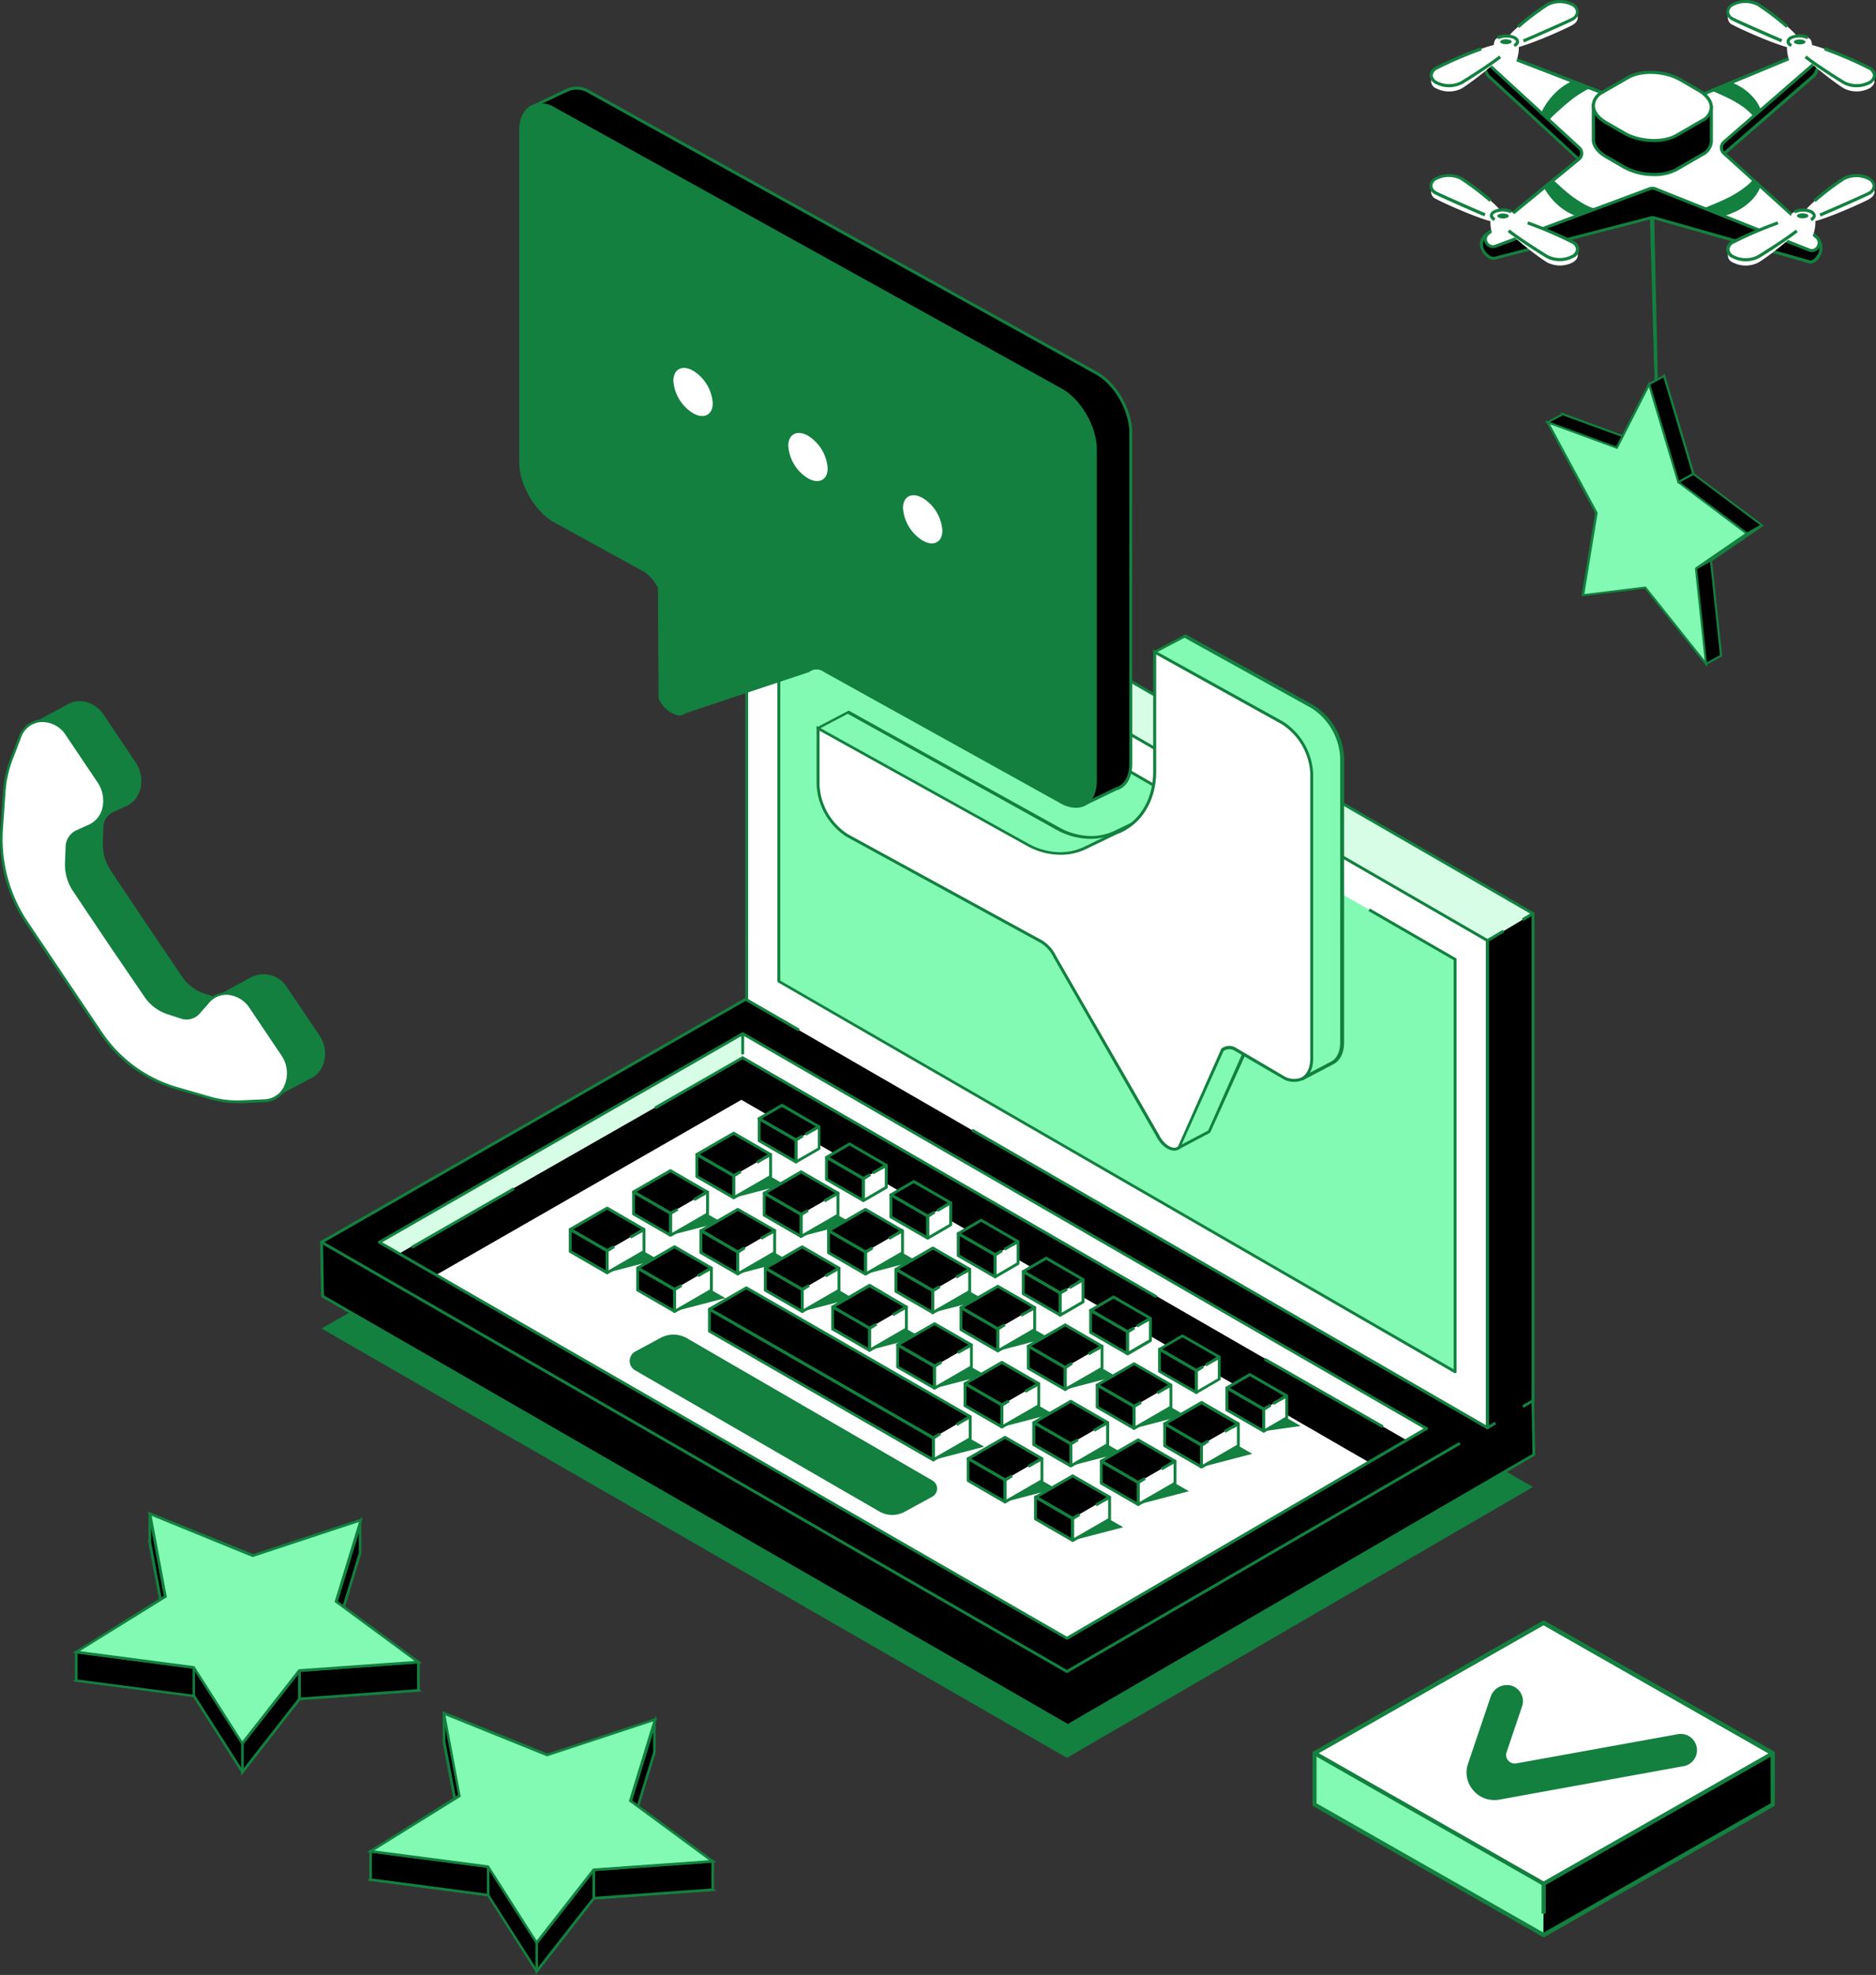 <svg xmlns="http://www.w3.org/2000/svg" viewBox="0 0 346.39 364.53" id="Customersupport">
  <rect x="0" y="0" width="346.39" height="364.53" fill="#333333" stroke="none"/>
  <polygon fill="#13803f" points="59.37 245.21 197 324.46 283.05 274.47 146.23 195.47 59.37 245.21" class="color3b80f9 svgShape"></polygon>
  <polygon fill="#000000" points="146.41 189.52 59.37 229.28 59.55 239.25 197.19 318.51 283.23 268.51 283.05 258.54 146.41 189.52" class="colorc7daff svgShape"></polygon>
  <path fill="#13803f" d="M283.17,258.3l-136.64-69a.26.26,0,0,0-.23,0L59.26,229a.24.24,0,0,0-.15.24l.18,10a.25.25,0,0,0,.13.22l137.63,79.26a.32.32,0,0,0,.14,0,.31.31,0,0,0,.13,0l86-50a.24.24,0,0,0,.14-.23l-.19-10A.29.29,0,0,0,283.17,258.3Zm-86,59.9L59.82,239.1l-.18-9.65,86.77-39.63L282.78,258.7l.18,9.66Z" class="color3b80f9 svgShape"></path>
  <polygon fill="#000000" points="59.37 229.28 197 308.53 283.05 258.54 146.23 179.55 59.37 229.28" class="colorc7daff svgShape"></polygon>
  <polygon fill="#ffffff" points="137.11 195.21 259.82 265.89 263.37 263.67 137.14 190.79 137.11 195.21" class="colorffffff svgShape"></polygon>
  <polygon fill="#d7fde6" points="73.48 231.51 137.11 195.21 137.14 190.79 70.03 229.29 73.48 231.51" class="colord7e3fd svgShape"></polygon>
  <polygon fill="#ffffff" points="80.44 235.38 196.73 302.34 252.55 269.78 136.89 203 80.44 235.38" class="colorffffff svgShape"></polygon>
  <polygon fill="#13803f" points="233.38 251.1 254.97 263.44 255.2 263.57 255.47 263.11 233.64 250.64 233.38 251.1" class="color3b80f9 svgShape"></polygon>
  <path fill="#13803f" d="M137,195l-16.17,9.27.27.46,16-9.2,76.08,43.93.23.13.26-.46L137.24,195A.26.26,0,0,0,137,195Z" class="color3b80f9 svgShape"></path>
  <rect width="21.76" height=".53" x="74.58" y="224.57" fill="#13803f" transform="rotate(-29.85 85.451 224.834)" class="color3b80f9 svgShape"></rect>
  <path fill="#13803f" d="M263.51,263.44,137.27,190.56a.24.24,0,0,0-.26,0L69.9,229.06a.28.28,0,0,0-.13.23.26.26,0,0,0,.13.23l127,73.11a.3.3,0,0,0,.26,0l66.39-38.73a.25.25,0,0,0,.13-.23A.28.28,0,0,0,263.51,263.44ZM197,302.09,70.57,229.29l66.57-38.19,125.7,72.57Z" class="color3b80f9 svgShape"></path>
  <path fill="#13803f" d="M146.1,179.32,59.24,229.05a.25.25,0,0,0-.13.23.28.28,0,0,0,.13.23l137.63,79.25a.23.23,0,0,0,.26,0l72.33-42,.23-.13-.27-.46L197,308.22,59.9,229.28l86.33-49.43,136.68,78.92.23.13.27-.46-137-79.12A.24.24,0,0,0,146.1,179.32Z" class="color3b80f9 svgShape"></path>
  <polygon fill="#d7fde6" points="137.83 94.64 146.23 179.55 283.05 258.54 283.05 168.62 146.23 89.63 137.83 94.64" class="colord7e3fd svgShape"></polygon>
  <path fill="#13803f" d="M146.36,89.4a.26.26,0,0,0-.27,0l-8.39,5a.26.26,0,0,0-.13.25l8.4,84.91a.24.24,0,0,0,.13.21l136.81,79a.32.32,0,0,0,.14,0,.31.31,0,0,0,.13,0,.28.28,0,0,0,.13-.23V168.62a.28.28,0,0,0-.13-.23ZM282.78,258.08l-136.3-78.69-8.37-84.61,8.12-4.84,136.55,78.83Z" class="color3b80f9 svgShape"></path>
  <polygon fill="#ffffff" points="137.83 184.55 274.65 263.55 274.65 173.63 137.83 94.64 137.83 184.55" class="colorffffff svgShape"></polygon>
  <polygon fill="#83fab3" points="143.81 181.1 268.67 253.2 268.67 177.08 143.81 104.98 143.81 181.1" class="color83affa svgShape"></polygon>
  <polygon fill="#83fab3" points="147.79 181.19 264.69 248.69 264.69 181.76 147.79 114.27 147.79 181.19" class="color83affa svgShape"></polygon>
  <path fill="#13803f" d="M252.94,167.69l-.26.46,15.73,9.08v75.51L144.07,181V105.44l71.83,41.47.22.13.27-.46-72.45-41.83a.32.32,0,0,0-.27,0,.28.28,0,0,0-.13.23V181.1a.25.25,0,0,0,.13.23l124.87,72.1a.31.31,0,0,0,.13,0,.32.32,0,0,0,.14,0,.28.28,0,0,0,.13-.23V177.08a.25.25,0,0,0-.13-.23Z" class="color3b80f9 svgShape"></path>
  <polygon fill="#000000" points="274.65 263.55 283.05 258.54 283.05 168.62 274.65 173.63 274.65 263.55" class="colorc7daff svgShape"></polygon>
  <path fill="#13803f" d="M138,94.41a.24.24,0,0,0-.26,0,.25.25,0,0,0-.13.23v89.91a.25.25,0,0,0,.13.23l9.67,5.59.27-.46-9.54-5.51V95.1l136.28,78.68v89.3l-94.58-54.6-.23-.14-.27.46,95.22,55a.2.2,0,0,0,.13,0,.22.22,0,0,0,.13,0,.25.25,0,0,0,.13-.22V173.63a.25.25,0,0,0-.13-.23Z" class="color3b80f9 svgShape"></path>
  <path fill="#13803f" d="m277.75 172.09-.27-.46-3 1.77a.26.26 0 0 0-.13.23v89.92a.27.27 0 0 0 .14.23.28.28 0 0 0 .13 0 .25.25 0 0 0 .14 0l1.51-.9-.27-.46-1.12.67v-89.3ZM283.18 168.39a.26.26 0 0 0-.27 0L281 169.53l.28.46 1.51-.9v89.3l-1.73 1 .27.46 1.86-1.11a.28.28 0 0 0 .13-.23V168.62A.28.28 0 0 0 283.18 168.39Z" class="color3b80f9 svgShape"></path>
  <rect width=".53" height="3.89" x="136.87" y="190.7" fill="#13803f" class="color3b80f9 svgShape"></rect>
  <polygon fill="#13803f" points="112.1 234.92 121.49 232.47 118.91 230.99 112.1 234.92" class="color3b80f9 svgShape"></polygon>
  <polygon fill="#000000" points="105.3 226.92 112.1 230.85 118.91 226.92 112.1 222.99 105.3 226.92" class="colorc7daff svgShape"></polygon>
  <polygon fill="#ffffff" points="112.1 234.92 118.91 230.99 118.91 226.92 112.1 230.85 112.1 234.92" class="colorffffff svgShape"></polygon>
  <polygon fill="#000000" points="105.3 230.99 112.1 234.92 112.1 230.85 105.3 226.92 105.3 230.99" class="colorc7daff svgShape"></polygon>
  <path fill="#13803f" d="M112.24,222.76a.26.26,0,0,0-.27,0l-6.81,3.93a.26.26,0,0,0-.13.23.28.28,0,0,0,.13.23l6.81,3.93a.31.31,0,0,0,.13,0,.32.32,0,0,0,.14,0l.73-.42-.27-.46-.6.34-6.27-3.62,6.27-3.63,6.28,3.63-.63.36.27.46,1-.59a.27.27,0,0,0,.14-.23.25.25,0,0,0-.14-.23Z" class="color3b80f9 svgShape"></path>
  <path fill="#13803f" d="M118.78,226.69l-2.52,1.45.27.46,2.12-1.22v3.46l-6.28,3.62V231l1.16-.67-.27-.46-1.29.75a.26.26,0,0,0-.13.23v4.07a.28.28,0,0,0,.13.23.25.25,0,0,0,.27,0l6.8-3.93a.27.27,0,0,0,.14-.23v-4.07a.25.25,0,0,0-.14-.23A.24.24,0,0,0,118.78,226.69Z" class="color3b80f9 svgShape"></path>
  <path fill="#13803f" d="M105.43,226.69a.26.26,0,0,0-.27,0,.26.26,0,0,0-.13.23V231a.28.28,0,0,0,.13.23l6.81,3.93a.25.25,0,0,0,.27,0,.28.28,0,0,0,.13-.23v-4.07a.26.26,0,0,0-.13-.23Zm6.41,7.77-6.28-3.62v-3.46l6.28,3.62Z" class="color3b80f9 svgShape"></path>
  <polygon fill="#13803f" points="124.54 242.05 133.93 239.6 131.35 238.12 124.54 242.05" class="color3b80f9 svgShape"></polygon>
  <polygon fill="#000000" points="117.73 234.05 124.54 237.98 131.35 234.05 124.54 230.12 117.73 234.05" class="colorc7daff svgShape"></polygon>
  <polygon fill="#ffffff" points="124.54 242.05 131.35 238.12 131.35 234.05 124.54 237.98 124.54 242.05" class="colorffffff svgShape"></polygon>
  <polygon fill="#000000" points="117.73 238.12 124.54 242.05 124.54 237.98 117.73 234.05 117.73 238.12" class="colorc7daff svgShape"></polygon>
  <path fill="#13803f" d="M124.68,229.89a.26.26,0,0,0-.27,0l-6.81,3.93a.28.28,0,0,0-.13.23.26.26,0,0,0,.13.23l6.81,3.93a.33.33,0,0,0,.13,0,.37.37,0,0,0,.14,0l.72-.42-.26-.46-.6.34-6.27-3.62,6.27-3.62,6.28,3.62-.63.36.27.46,1-.59a.25.25,0,0,0,.14-.23.27.27,0,0,0-.14-.23Z" class="color3b80f9 svgShape"></path>
  <path fill="#13803f" d="M131.22,233.82l-2.52,1.45.27.46,2.11-1.22V238l-6.27,3.62v-3.46l1.16-.66-.27-.46-1.29.74a.28.28,0,0,0-.13.23v4.07a.26.26,0,0,0,.13.23.22.22,0,0,0,.13,0,.25.25,0,0,0,.14,0l6.8-3.93a.25.25,0,0,0,.14-.23v-4.07a.27.27,0,0,0-.14-.23A.24.24,0,0,0,131.22,233.82Z" class="color3b80f9 svgShape"></path>
  <path fill="#13803f" d="M117.87,233.82a.26.26,0,0,0-.27,0,.28.28,0,0,0-.13.23v4.07a.26.26,0,0,0,.13.23l6.81,3.93a.22.22,0,0,0,.13,0,.25.25,0,0,0,.14,0,.26.26,0,0,0,.13-.23V238a.28.28,0,0,0-.13-.23Zm6.41,7.77L118,238v-3.46l6.28,3.62Z" class="color3b80f9 svgShape"></path>
  <polygon fill="#13803f" points="123.79 228 133.17 225.56 130.6 224.07 123.79 228" class="color3b80f9 svgShape"></polygon>
  <polygon fill="#000000" points="116.98 220 123.79 223.93 130.6 220 123.79 216.07 116.98 220" class="colorc7daff svgShape"></polygon>
  <polygon fill="#ffffff" points="123.79 228 130.6 224.07 130.6 220 123.79 223.93 123.79 228" class="colorffffff svgShape"></polygon>
  <polygon fill="#000000" points="116.98 224.07 123.79 228 123.79 223.93 116.98 220 116.98 224.07" class="colorc7daff svgShape"></polygon>
  <path fill="#13803f" d="M123.92,215.84a.3.3,0,0,0-.26,0l-6.81,3.93a.28.28,0,0,0-.13.23.25.25,0,0,0,.13.23l6.81,3.93a.2.2,0,0,0,.13,0,.22.22,0,0,0,.13,0l.73-.42-.26-.46-.6.35L117.51,220l6.28-3.62,6.28,3.62-.63.37.26.46,1-.6a.25.25,0,0,0,.13-.23.28.28,0,0,0-.13-.23Z" class="color3b80f9 svgShape"></path>
  <path fill="#13803f" d="M130.46,219.77,128,221.23l.26.46,2.12-1.23v3.46l-6.28,3.63v-3.46l1.16-.67L125,223l-1.29.74a.27.27,0,0,0-.14.23V228a.24.24,0,0,0,.14.23.2.2,0,0,0,.13,0,.22.22,0,0,0,.13,0l6.81-3.93a.25.25,0,0,0,.13-.23V220a.28.28,0,0,0-.13-.23A.32.32,0,0,0,130.46,219.77Z" class="color3b80f9 svgShape"></path>
  <path fill="#13803f" d="M117.11,219.77a.3.3,0,0,0-.26,0,.28.28,0,0,0-.13.23v4.07a.25.25,0,0,0,.13.23l6.81,3.93a.2.2,0,0,0,.13,0,.22.22,0,0,0,.13,0,.25.25,0,0,0,.13-.23v-4.07a.28.28,0,0,0-.13-.23Zm6.41,7.78-6.27-3.63v-3.46l6.27,3.63Z" class="color3b80f9 svgShape"></path>
  <polygon fill="#ffffff" points="146.98 214.48 153.79 213.5 151.22 212.02 146.98 214.48" class="colorffffff svgShape"></polygon>
  <polygon fill="#000000" points="140.17 206.47 146.98 210.41 151.22 207.94 144.41 204.01 140.17 206.47" class="colorc7daff svgShape"></polygon>
  <polygon fill="#ffffff" points="146.98 214.48 151.22 212.02 151.22 207.94 146.98 210.41 146.98 214.48" class="colorffffff svgShape"></polygon>
  <polygon fill="#000000" points="140.17 210.55 146.98 214.48 146.98 210.41 140.17 206.47 140.17 210.55" class="colorc7daff svgShape"></polygon>
  <path fill="#13803f" d="M144.54,203.78a.32.32,0,0,0-.27,0L140,206.25a.25.25,0,0,0-.13.23.28.28,0,0,0,.13.23l6.81,3.93a.28.28,0,0,0,.13,0,.31.31,0,0,0,.13,0l.73-.42-.26-.46-.6.34-6.28-3.63,3.71-2.15,6.27,3.62-.62.37.26.46,1-.6a.25.25,0,0,0,.13-.23.28.28,0,0,0-.13-.23Z" class="color3b80f9 svgShape"></path>
  <path fill="#13803f" d="M151.08,207.71l-2.51,1.46.26.46L151,208.4v3.46L147.24,214v-3.46l1.16-.67-.26-.46-1.29.75a.24.24,0,0,0-.14.23v4.07a.27.27,0,0,0,.14.23.3.3,0,0,0,.26,0l4.24-2.46a.28.28,0,0,0,.13-.23v-4.08a.28.28,0,0,0-.13-.23A.32.32,0,0,0,151.08,207.71Z" class="color3b80f9 svgShape"></path>
  <path fill="#13803f" d="M140.3,206.25a.24.24,0,0,0-.26,0,.25.25,0,0,0-.13.23v4.07a.28.28,0,0,0,.13.23l6.81,3.93a.28.28,0,0,0,.13,0,.31.31,0,0,0,.13,0,.28.28,0,0,0,.13-.23v-4.07a.25.25,0,0,0-.13-.23Zm6.41,7.77-6.27-3.63v-3.46l6.27,3.63Z" class="color3b80f9 svgShape"></path>
  <polygon fill="#ffffff" points="159.42 221.61 166.23 220.63 163.66 219.15 159.42 221.61" class="colorffffff svgShape"></polygon>
  <polygon fill="#000000" points="152.61 213.61 159.42 217.54 163.66 215.08 156.85 211.15 152.61 213.61" class="colorc7daff svgShape"></polygon>
  <polygon fill="#ffffff" points="159.42 221.61 163.66 219.15 163.66 215.08 159.42 217.54 159.42 221.61" class="colorffffff svgShape"></polygon>
  <polygon fill="#000000" points="152.61 217.68 159.42 221.61 159.42 217.54 152.61 213.61 152.61 217.68" class="colorc7daff svgShape"></polygon>
  <path fill="#13803f" d="M157,210.92a.26.26,0,0,0-.27,0l-4.23,2.46a.25.25,0,0,0-.14.23.27.27,0,0,0,.14.23l6.81,3.93a.28.28,0,0,0,.13,0,.31.31,0,0,0,.13,0l.73-.42-.27-.46-.59.34-6.28-3.62,3.71-2.16,6.27,3.63-.63.36.27.46,1-.59a.28.28,0,0,0,.13-.23.25.25,0,0,0-.13-.23Z" class="color3b80f9 svgShape"></path>
  <path fill="#13803f" d="M163.52,214.85,161,216.3l.26.46,2.12-1.22V219l-3.71,2.16v-3.46l1.16-.67-.27-.46-1.28.75a.25.25,0,0,0-.14.23v4.07a.27.27,0,0,0,.14.23.28.28,0,0,0,.13,0,.31.31,0,0,0,.13,0l4.24-2.46a.28.28,0,0,0,.13-.23v-4.07a.25.25,0,0,0-.13-.23A.26.26,0,0,0,163.52,214.85Z" class="color3b80f9 svgShape"></path>
  <path fill="#13803f" d="M152.74,213.38a.27.27,0,0,0-.4.23v4.07a.27.27,0,0,0,.14.23l6.81,3.93a.28.28,0,0,0,.13,0,.31.31,0,0,0,.13,0,.28.28,0,0,0,.13-.23v-4.07a.26.26,0,0,0-.13-.23Zm6.41,7.77-6.28-3.62v-3.46l6.28,3.62Z" class="color3b80f9 svgShape"></path>
  <polygon fill="#ffffff" points="171.3 228.55 178.11 227.57 175.54 226.09 171.3 228.55" class="colorffffff svgShape"></polygon>
  <polygon fill="#000000" points="164.49 220.54 171.3 224.47 175.54 222.01 168.73 218.08 164.49 220.54" class="colorc7daff svgShape"></polygon>
  <polygon fill="#ffffff" points="171.3 228.55 175.54 226.09 175.54 222.01 171.3 224.47 171.3 228.55" class="colorffffff svgShape"></polygon>
  <polygon fill="#000000" points="164.49 224.62 171.3 228.55 171.3 224.47 164.49 220.54 164.49 224.62" class="colorc7daff svgShape"></polygon>
  <path fill="#13803f" d="M168.86,217.85a.3.3,0,0,0-.26,0l-4.24,2.47a.25.25,0,0,0-.13.23.25.25,0,0,0,.13.22l6.81,3.93a.22.22,0,0,0,.13,0,.2.2,0,0,0,.13,0l.73-.42-.26-.46-.6.35L165,220.54l3.71-2.15L175,222l-.63.37.26.46,1-.6a.25.25,0,0,0,.13-.23.28.28,0,0,0-.13-.23Z" class="color3b80f9 svgShape"></path>
  <path fill="#13803f" d="M175.41,221.78l-2.52,1.46.27.46,2.11-1.23v3.46l-3.7,2.15v-3.45l1.15-.67-.26-.46-1.29.75a.25.25,0,0,0-.13.22v4.08a.28.28,0,0,0,.13.23.31.31,0,0,0,.13,0,.28.28,0,0,0,.13,0l4.24-2.47a.25.25,0,0,0,.13-.22V222a.28.28,0,0,0-.13-.23A.3.3,0,0,0,175.41,221.78Z" class="color3b80f9 svgShape"></path>
  <path fill="#13803f" d="M164.63,220.31a.32.32,0,0,0-.27,0,.28.28,0,0,0-.13.23v4.08a.28.28,0,0,0,.13.23l6.81,3.93a.31.31,0,0,0,.13,0,.28.28,0,0,0,.13,0,.27.27,0,0,0,.14-.23v-4.08a.24.24,0,0,0-.14-.22Zm6.41,7.78-6.28-3.63V221l6.28,3.63Z" class="color3b80f9 svgShape"></path>
  <polygon fill="#ffffff" points="183.74 235.68 190.55 234.7 187.98 233.22 183.74 235.68" class="colorffffff svgShape"></polygon>
  <polygon fill="#000000" points="176.93 227.68 183.74 231.61 187.98 229.15 181.17 225.22 176.93 227.68" class="colorc7daff svgShape"></polygon>
  <polygon fill="#ffffff" points="183.74 235.68 187.98 233.22 187.98 229.15 183.74 231.61 183.74 235.68" class="colorffffff svgShape"></polygon>
  <polygon fill="#000000" points="176.93 231.75 183.74 235.68 183.74 231.61 176.93 227.68 176.93 231.75" class="colorc7daff svgShape"></polygon>
  <path fill="#13803f" d="M181.3,225a.24.24,0,0,0-.26,0l-4.24,2.46a.25.25,0,0,0-.13.23.28.28,0,0,0,.13.23l6.81,3.93a.31.31,0,0,0,.13,0,.28.28,0,0,0,.13,0l.73-.42-.26-.46-.6.34-6.28-3.62,3.71-2.16,6.28,3.63-.63.36.26.46,1-.59a.28.28,0,0,0,.13-.23.25.25,0,0,0-.13-.23Z" class="color3b80f9 svgShape"></path>
  <path fill="#13803f" d="M187.84,228.92l-2.51,1.45.26.46,2.12-1.22v3.45l-3.7,2.16v-3.46l1.15-.67-.26-.46-1.29.75a.25.25,0,0,0-.13.23v4.07a.28.28,0,0,0,.13.23.31.31,0,0,0,.13,0,.28.28,0,0,0,.13,0l4.24-2.46a.28.28,0,0,0,.13-.23v-4.07a.25.25,0,0,0-.13-.23A.26.26,0,0,0,187.84,228.92Z" class="color3b80f9 svgShape"></path>
  <path fill="#13803f" d="M177.07,227.45a.26.26,0,0,0-.27,0,.25.25,0,0,0-.13.23v4.07a.28.28,0,0,0,.13.23l6.81,3.93a.31.31,0,0,0,.13,0,.28.28,0,0,0,.13,0,.27.27,0,0,0,.14-.23v-4.07a.24.24,0,0,0-.14-.23Zm6.41,7.77-6.28-3.63v-3.45l6.28,3.62Z" class="color3b80f9 svgShape"></path>
  <polygon fill="#ffffff" points="195.75 242.74 202.56 241.76 199.98 240.27 195.75 242.74" class="colorffffff svgShape"></polygon>
  <polygon fill="#000000" points="188.94 234.73 195.75 238.66 199.98 236.2 193.17 232.27 188.94 234.73" class="colorc7daff svgShape"></polygon>
  <polygon fill="#ffffff" points="195.75 242.74 199.98 240.27 199.98 236.2 195.75 238.66 195.75 242.74" class="colorffffff svgShape"></polygon>
  <polygon fill="#000000" points="188.94 238.8 195.75 242.74 195.75 238.66 188.94 234.73 188.94 238.8" class="colorc7daff svgShape"></polygon>
  <path fill="#13803f" d="M193.31,232a.26.26,0,0,0-.27,0l-4.24,2.46a.28.28,0,0,0-.13.23.25.25,0,0,0,.13.23l6.81,3.93a.22.22,0,0,0,.13,0,.23.23,0,0,0,.14,0l.73-.42-.27-.46-.6.35-6.27-3.63,3.7-2.15,6.28,3.62-.63.37.27.45,1-.59a.24.24,0,0,0,.14-.23.27.27,0,0,0-.14-.23Z" class="color3b80f9 svgShape"></path>
  <path fill="#13803f" d="M199.85,236l-2.52,1.46.27.46,2.11-1.23v3.46l-3.7,2.15v-3.45l1.16-.67-.27-.46-1.29.74a.28.28,0,0,0-.13.23v4.08a.28.28,0,0,0,.13.23.31.31,0,0,0,.13,0,.23.23,0,0,0,.14,0l4.23-2.46a.24.24,0,0,0,.14-.23V236.2a.27.27,0,0,0-.14-.23A.3.3,0,0,0,199.85,236Z" class="color3b80f9 svgShape"></path>
  <path fill="#13803f" d="M189.07,234.5a.32.32,0,0,0-.27,0,.28.28,0,0,0-.13.23v4.07a.25.25,0,0,0,.13.23l6.81,3.93a.22.22,0,0,0,.13,0,.23.23,0,0,0,.14,0,.25.25,0,0,0,.13-.22v-4.08a.28.28,0,0,0-.13-.23Zm6.41,7.77-6.28-3.62v-3.46l6.28,3.63Z" class="color3b80f9 svgShape"></path>
  <polygon fill="#ffffff" points="208.18 249.87 215 248.89 212.42 247.41 208.18 249.87" class="colorffffff svgShape"></polygon>
  <polygon fill="#000000" points="201.38 241.87 208.18 245.79 212.42 243.33 205.61 239.4 201.38 241.87" class="colorc7daff svgShape"></polygon>
  <polygon fill="#ffffff" points="208.18 249.87 212.42 247.41 212.42 243.33 208.18 245.79 208.18 249.87" class="colorffffff svgShape"></polygon>
  <polygon fill="#000000" points="201.38 245.94 208.18 249.87 208.18 245.79 201.38 241.87 201.38 245.94" class="colorc7daff svgShape"></polygon>
  <path fill="#13803f" d="M205.74,239.17a.3.3,0,0,0-.26,0l-4.24,2.47a.25.25,0,0,0-.13.22.25.25,0,0,0,.13.23l6.81,3.94a.31.31,0,0,0,.13,0,.32.32,0,0,0,.14,0l.72-.43-.26-.46-.6.35-6.27-3.63,3.7-2.15,6.28,3.62-.63.37.27.46,1-.6a.25.25,0,0,0,.13-.23.28.28,0,0,0-.13-.23Z" class="color3b80f9 svgShape"></path>
  <path fill="#13803f" d="M212.29,243.1l-2.52,1.46.27.46,2.11-1.23v3.46l-3.7,2.15V246l1.15-.67-.26-.46-1.29.75a.25.25,0,0,0-.13.22v4.08a.28.28,0,0,0,.13.23.31.31,0,0,0,.13,0,.32.32,0,0,0,.14,0l4.23-2.47a.25.25,0,0,0,.13-.22v-4.08a.28.28,0,0,0-.13-.23A.3.3,0,0,0,212.29,243.1Z" class="color3b80f9 svgShape"></path>
  <path fill="#13803f" d="M201.51,241.63a.32.32,0,0,0-.27,0,.28.28,0,0,0-.13.23v4.08a.28.28,0,0,0,.13.23l6.81,3.93a.31.31,0,0,0,.13,0,.32.32,0,0,0,.14,0,.28.28,0,0,0,.13-.23v-4.08a.25.25,0,0,0-.13-.22Zm6.41,7.78-6.28-3.63v-3.46l6.28,3.63Z" class="color3b80f9 svgShape"></path>
  <polygon fill="#ffffff" points="220.9 257.04 227.71 256.06 225.14 254.58 220.9 257.04" class="colorffffff svgShape"></polygon>
  <polygon fill="#000000" points="214.09 249.04 220.9 252.97 225.14 250.51 218.33 246.58 214.09 249.04" class="colorc7daff svgShape"></polygon>
  <polygon fill="#ffffff" points="220.9 257.04 225.14 254.58 225.14 250.51 220.9 252.97 220.9 257.04" class="colorffffff svgShape"></polygon>
  <polygon fill="#000000" points="214.09 253.11 220.9 257.04 220.9 252.97 214.09 249.04 214.09 253.11" class="colorc7daff svgShape"></polygon>
  <path fill="#13803f" d="M218.46,246.35a.24.24,0,0,0-.26,0L214,248.81a.28.28,0,0,0-.13.23.26.26,0,0,0,.13.23l6.81,3.93a.22.22,0,0,0,.13,0,.25.25,0,0,0,.14,0l.72-.42-.26-.46-.6.35L214.62,249l3.71-2.15,6.28,3.62-.63.36.26.46,1-.59a.26.26,0,0,0,.13-.23.28.28,0,0,0-.13-.23Z" class="color3b80f9 svgShape"></path>
  <path fill="#13803f" d="M225,250.28l-2.52,1.45.27.46,2.11-1.22v3.46l-3.7,2.15v-3.46l1.15-.66-.26-.46-1.29.74a.28.28,0,0,0-.13.23V257a.26.26,0,0,0,.13.23.22.22,0,0,0,.13,0,.25.25,0,0,0,.14,0l4.23-2.46a.26.26,0,0,0,.13-.23v-4.07a.28.28,0,0,0-.13-.23A.24.24,0,0,0,225,250.28Z" class="color3b80f9 svgShape"></path>
  <path fill="#13803f" d="M214.23,248.81a.26.26,0,0,0-.27,0,.28.28,0,0,0-.13.23v4.07a.26.26,0,0,0,.13.23l6.81,3.93a.22.22,0,0,0,.13,0,.25.25,0,0,0,.14,0,.26.26,0,0,0,.13-.23V253a.28.28,0,0,0-.13-.23Zm6.41,7.77L214.36,253V249.5l6.28,3.62Z" class="color3b80f9 svgShape"></path>
  <polygon fill="#13803f" points="233.34 264.17 240.15 263.2 237.58 261.71 233.34 264.17" class="color3b80f9 svgShape"></polygon>
  <polygon fill="#000000" points="226.53 256.17 233.34 260.1 237.58 257.64 230.77 253.71 226.53 256.17" class="colorc7daff svgShape"></polygon>
  <polygon fill="#ffffff" points="233.34 264.17 237.58 261.71 237.58 257.64 233.34 260.1 233.34 264.17" class="colorffffff svgShape"></polygon>
  <polygon fill="#000000" points="226.53 260.24 233.34 264.17 233.34 260.1 226.53 256.17 226.53 260.24" class="colorc7daff svgShape"></polygon>
  <path fill="#13803f" d="M237.71,257.41l-6.81-3.93a.24.24,0,0,0-.26,0l-4.24,2.46a.28.28,0,0,0-.13.23.25.25,0,0,0,.13.23l6.81,3.93a.22.22,0,0,0,.13,0,.2.2,0,0,0,.13,0l.73-.42-.26-.46-.6.35-6.28-3.63,3.71-2.15,6.28,3.62-.63.36.26.46,1-.59a.26.26,0,0,0,.13-.23A.28.28,0,0,0,237.71,257.41Z" class="color3b80f9 svgShape"></path>
  <path fill="#13803f" d="M237.71,257.41a.26.26,0,0,0-.27,0l-2.51,1.45.26.46,2.12-1.22v3.46l-3.7,2.15v-3.45l1.15-.67-.26-.46-1.29.74a.28.28,0,0,0-.13.23v4.07a.25.25,0,0,0,.13.23.22.22,0,0,0,.13,0,.2.2,0,0,0,.13,0l4.24-2.46a.25.25,0,0,0,.13-.23v-4.07A.28.28,0,0,0,237.71,257.41Z" class="color3b80f9 svgShape"></path>
  <path fill="#13803f" d="M233.47,259.87l-6.8-3.93a.32.32,0,0,0-.27,0,.28.28,0,0,0-.13.23v4.07a.25.25,0,0,0,.13.23l6.81,3.93a.22.22,0,0,0,.13,0,.2.2,0,0,0,.13,0,.24.24,0,0,0,.14-.23V260.1A.27.27,0,0,0,233.47,259.87Zm-.39,3.84-6.28-3.62v-3.46l6.28,3.63Z" class="color3b80f9 svgShape"></path>
  <polygon fill="#13803f" points="136.23 235.14 145.61 232.69 143.03 231.21 136.23 235.14" class="color3b80f9 svgShape"></polygon>
  <polygon fill="#000000" points="129.42 227.13 136.23 231.07 143.03 227.13 136.23 223.2 129.42 227.13" class="colorc7daff svgShape"></polygon>
  <polygon fill="#ffffff" points="136.23 235.14 143.03 231.21 143.03 227.13 136.23 231.07 136.23 235.14" class="colorffffff svgShape"></polygon>
  <polygon fill="#000000" points="129.42 231.21 136.23 235.14 136.23 231.07 129.42 227.13 129.42 231.21" class="colorc7daff svgShape"></polygon>
  <path fill="#13803f" d="M136.36,223a.32.32,0,0,0-.27,0l-6.8,3.94a.24.24,0,0,0-.14.23.24.24,0,0,0,.14.22l6.8,3.94a.35.35,0,0,0,.14,0,.31.31,0,0,0,.13,0l.73-.43-.27-.46-.59.35L130,227.14l6.28-3.63,6.27,3.63-.62.36.26.46,1-.6a.25.25,0,0,0,.13-.22.25.25,0,0,0-.13-.23Z" class="color3b80f9 svgShape"></path>
  <path fill="#13803f" d="M142.9,226.91l-2.51,1.45.26.46,2.12-1.23v3.46l-6.28,3.63v-3.46l1.16-.67-.27-.46-1.29.75a.25.25,0,0,0-.13.23v4.07a.28.28,0,0,0,.13.23.35.35,0,0,0,.14,0,.31.31,0,0,0,.13,0l6.81-3.93a.28.28,0,0,0,.13-.23v-4.07a.25.25,0,0,0-.13-.23A.26.26,0,0,0,142.9,226.91Z" class="color3b80f9 svgShape"></path>
  <path fill="#13803f" d="M129.55,226.91a.27.27,0,0,0-.4.23v4.07a.27.27,0,0,0,.14.23l6.8,3.93a.35.35,0,0,0,.14,0,.31.31,0,0,0,.13,0,.28.28,0,0,0,.13-.23v-4.07a.25.25,0,0,0-.13-.23Zm6.41,7.77-6.27-3.63v-3.46l6.27,3.63Z" class="color3b80f9 svgShape"></path>
  <polygon fill="#13803f" points="135.47 221.09 144.86 218.64 142.28 217.16 135.47 221.09" class="color3b80f9 svgShape"></polygon>
  <polygon fill="#000000" points="128.67 213.09 135.47 217.02 142.28 213.09 135.47 209.16 128.67 213.09" class="colorc7daff svgShape"></polygon>
  <polygon fill="#ffffff" points="135.47 221.09 142.28 217.16 142.28 213.09 135.47 217.02 135.47 221.09" class="colorffffff svgShape"></polygon>
  <polygon fill="#000000" points="128.67 217.16 135.47 221.09 135.47 217.02 128.67 213.09 128.67 217.16" class="colorc7daff svgShape"></polygon>
  <path fill="#13803f" d="M135.61,208.93a.26.26,0,0,0-.27,0l-6.81,3.93a.26.26,0,0,0-.13.23.28.28,0,0,0,.13.23l6.81,3.93a.31.31,0,0,0,.13,0,.35.35,0,0,0,.14,0l.72-.42-.26-.46-.6.34-6.27-3.62,6.27-3.63,6.28,3.63-.63.36.27.46,1-.59a.27.27,0,0,0,.14-.23.25.25,0,0,0-.14-.23Z" class="color3b80f9 svgShape"></path>
  <path fill="#13803f" d="M142.15,212.86l-2.52,1.45.27.46,2.12-1.22V217l-6.28,3.62v-3.46l1.16-.67-.27-.46-1.29.75a.26.26,0,0,0-.13.23v4.07a.28.28,0,0,0,.13.23.31.31,0,0,0,.13,0,.35.35,0,0,0,.14,0l6.8-3.93a.27.27,0,0,0,.14-.23v-4.07a.25.25,0,0,0-.14-.23A.24.24,0,0,0,142.15,212.86Z" class="color3b80f9 svgShape"></path>
  <path fill="#13803f" d="M128.8,212.86a.26.26,0,0,0-.27,0,.26.26,0,0,0-.13.23v4.07a.28.28,0,0,0,.13.23l6.81,3.93a.31.31,0,0,0,.13,0,.35.35,0,0,0,.14,0,.28.28,0,0,0,.13-.23V217a.26.26,0,0,0-.13-.23Zm6.41,7.77L128.93,217v-3.46l6.28,3.62Z" class="color3b80f9 svgShape"></path>
  <polygon fill="#13803f" points="147.91 228.22 157.29 225.77 154.72 224.29 147.91 228.22" class="color3b80f9 svgShape"></polygon>
  <polygon fill="#000000" points="141.1 220.22 147.91 224.15 154.72 220.22 147.91 216.29 141.1 220.22" class="colorc7daff svgShape"></polygon>
  <polygon fill="#ffffff" points="147.91 228.22 154.72 224.29 154.72 220.22 147.91 224.15 147.91 228.22" class="colorffffff svgShape"></polygon>
  <polygon fill="#000000" points="141.1 224.29 147.91 228.22 147.91 224.15 141.1 220.22 141.1 224.29" class="colorc7daff svgShape"></polygon>
  <path fill="#13803f" d="M148.05,216.06a.26.26,0,0,0-.27,0L141,220a.26.26,0,0,0-.13.23.28.28,0,0,0,.13.23l6.81,3.93a.33.33,0,0,0,.13,0,.37.37,0,0,0,.14,0l.72-.42-.26-.46-.6.34-6.27-3.62,6.27-3.62,6.28,3.62-.63.36.27.46,1-.59a.29.29,0,0,0,.14-.23.27.27,0,0,0-.14-.23Z" class="color3b80f9 svgShape"></path>
  <path fill="#13803f" d="M154.59,220l-2.52,1.45.27.46,2.11-1.22v3.46l-6.27,3.62V224.3l1.15-.66-.26-.46-1.29.74a.26.26,0,0,0-.13.23v4.07a.26.26,0,0,0,.13.23.33.33,0,0,0,.13,0,.37.37,0,0,0,.14,0l6.8-3.93a.27.27,0,0,0,.14-.23v-4.07a.27.27,0,0,0-.14-.23A.24.24,0,0,0,154.59,220Z" class="color3b80f9 svgShape"></path>
  <path fill="#13803f" d="M141.24,220a.26.26,0,0,0-.27,0,.26.26,0,0,0-.13.23v4.07a.26.26,0,0,0,.13.23l6.81,3.93a.33.33,0,0,0,.13,0,.37.37,0,0,0,.14,0,.26.26,0,0,0,.13-.23v-4.07a.26.26,0,0,0-.13-.23Zm6.41,7.77-6.28-3.62v-3.46l6.28,3.62Z" class="color3b80f9 svgShape"></path>
  <polygon fill="#13803f" points="148.11 242.07 157.5 239.63 154.92 238.14 148.11 242.07" class="color3b80f9 svgShape"></polygon>
  <polygon fill="#000000" points="141.3 234.07 148.11 238 154.92 234.07 148.11 230.14 141.3 234.07" class="colorc7daff svgShape"></polygon>
  <polygon fill="#ffffff" points="148.11 242.07 154.92 238.14 154.92 234.07 148.11 238 148.11 242.07" class="colorffffff svgShape"></polygon>
  <polygon fill="#000000" points="141.3 238.14 148.11 242.07 148.11 238 141.3 234.07 141.3 238.14" class="colorc7daff svgShape"></polygon>
  <path fill="#13803f" d="M148.24,229.91a.3.3,0,0,0-.26,0l-6.81,3.93a.28.28,0,0,0-.13.23.25.25,0,0,0,.13.23l6.81,3.93a.22.22,0,0,0,.13,0,.2.2,0,0,0,.13,0l.73-.42-.26-.46-.6.35-6.28-3.63,6.28-3.62,6.28,3.62-.63.36.27.46,1-.59a.25.25,0,0,0,.13-.23.28.28,0,0,0-.13-.23Z" class="color3b80f9 svgShape"></path>
  <path fill="#13803f" d="M154.79,233.84l-2.52,1.45.27.47,2.11-1.23V238l-6.27,3.62v-3.45l1.15-.67-.26-.46-1.29.74a.28.28,0,0,0-.13.23v4.07a.25.25,0,0,0,.13.23.22.22,0,0,0,.13,0,.2.2,0,0,0,.13,0l6.81-3.93a.25.25,0,0,0,.13-.23v-4.07a.28.28,0,0,0-.13-.23A.3.3,0,0,0,154.79,233.84Z" class="color3b80f9 svgShape"></path>
  <path fill="#13803f" d="M141.44,233.84a.32.32,0,0,0-.27,0,.28.28,0,0,0-.13.23v4.07a.25.25,0,0,0,.13.23L148,242.3a.22.22,0,0,0,.13,0,.2.2,0,0,0,.13,0,.24.24,0,0,0,.14-.23V238a.27.27,0,0,0-.14-.23Zm6.41,7.77L141.57,238v-3.46l6.28,3.63Z" class="color3b80f9 svgShape"></path>
  <polygon fill="#13803f" points="160.55 249.21 169.93 246.76 167.36 245.28 160.55 249.21" class="color3b80f9 svgShape"></polygon>
  <polygon fill="#000000" points="153.74 241.2 160.55 245.13 167.36 241.2 160.55 237.27 153.74 241.2" class="colorc7daff svgShape"></polygon>
  <polygon fill="#ffffff" points="160.55 249.21 167.36 245.28 167.36 241.2 160.55 245.13 160.55 249.21" class="colorffffff svgShape"></polygon>
  <polygon fill="#000000" points="153.74 245.28 160.55 249.21 160.55 245.13 153.74 241.2 153.74 245.28" class="colorc7daff svgShape"></polygon>
  <path fill="#13803f" d="M160.68,237a.3.3,0,0,0-.26,0L153.61,241a.28.28,0,0,0-.13.23.25.25,0,0,0,.13.23l6.81,3.93a.23.23,0,0,0,.26,0l.73-.42-.26-.46-.6.35-6.28-3.63,6.28-3.62,6.28,3.62-.63.37.26.46,1-.6a.25.25,0,0,0,.13-.23.28.28,0,0,0-.13-.23Z" class="color3b80f9 svgShape"></path>
  <path fill="#13803f" d="M167.23,241l-2.52,1.46.26.46,2.12-1.23v3.46l-6.27,3.63v-3.46l1.15-.67-.26-.46-1.29.74a.28.28,0,0,0-.13.23v4.08a.27.27,0,0,0,.39.23l6.81-3.93a.28.28,0,0,0,.13-.23V241.2a.28.28,0,0,0-.13-.23A.3.3,0,0,0,167.23,241Z" class="color3b80f9 svgShape"></path>
  <path fill="#13803f" d="M153.88,241a.32.32,0,0,0-.27,0,.28.28,0,0,0-.13.23v4.08a.28.28,0,0,0,.13.23l6.81,3.93a.3.3,0,0,0,.26,0,.29.29,0,0,0,.14-.23v-4.08a.29.29,0,0,0-.14-.23Zm6.41,7.78L154,245.12v-3.46l6.28,3.63Z" class="color3b80f9 svgShape"></path>
  <polygon fill="#13803f" points="159.8 235.16 169.18 232.71 166.6 231.23 159.8 235.16" class="color3b80f9 svgShape"></polygon>
  <polygon fill="#000000" points="152.99 227.16 159.8 231.09 166.6 227.16 159.8 223.23 152.99 227.16" class="colorc7daff svgShape"></polygon>
  <polygon fill="#ffffff" points="159.8 235.16 166.6 231.23 166.6 227.16 159.8 231.09 159.8 235.16" class="colorffffff svgShape"></polygon>
  <polygon fill="#000000" points="152.99 231.23 159.8 235.16 159.8 231.09 152.99 227.16 152.99 231.23" class="colorc7daff svgShape"></polygon>
  <path fill="#13803f" d="M159.93,223a.26.26,0,0,0-.27,0l-6.8,3.93a.24.24,0,0,0-.14.23.27.27,0,0,0,.14.23l6.8,3.93a.32.32,0,0,0,.14,0,.31.31,0,0,0,.13,0l.73-.42-.27-.46-.59.34-6.28-3.62,6.28-3.63,6.27,3.63-.62.36.26.46,1-.59a.28.28,0,0,0,.13-.23.25.25,0,0,0-.13-.23Z" class="color3b80f9 svgShape"></path>
  <path fill="#13803f" d="M166.47,226.93,164,228.38l.26.46,2.12-1.22v3.46l-6.28,3.62v-3.46l1.16-.67-.27-.46-1.29.75a.26.26,0,0,0-.13.23v4.07a.28.28,0,0,0,.13.23.32.32,0,0,0,.14,0,.31.31,0,0,0,.13,0l6.81-3.93a.28.28,0,0,0,.13-.23v-4.07a.25.25,0,0,0-.13-.23A.26.26,0,0,0,166.47,226.93Z" class="color3b80f9 svgShape"></path>
  <path fill="#13803f" d="M153.12,226.93a.27.27,0,0,0-.4.23v4.07a.27.27,0,0,0,.14.23l6.8,3.93a.32.32,0,0,0,.14,0,.31.31,0,0,0,.13,0,.28.28,0,0,0,.13-.23v-4.07a.26.26,0,0,0-.13-.23Zm6.41,7.77-6.28-3.62v-3.46l6.28,3.62Z" class="color3b80f9 svgShape"></path>
  <polygon fill="#13803f" points="172.24 242.29 181.62 239.84 179.04 238.36 172.24 242.29" class="color3b80f9 svgShape"></polygon>
  <polygon fill="#000000" points="165.43 234.29 172.24 238.22 179.04 234.29 172.24 230.36 165.43 234.29" class="colorc7daff svgShape"></polygon>
  <polygon fill="#ffffff" points="172.24 242.29 179.04 238.36 179.04 234.29 172.24 238.22 172.24 242.29" class="colorffffff svgShape"></polygon>
  <polygon fill="#000000" points="165.43 238.36 172.24 242.29 172.24 238.22 165.43 234.29 165.43 238.36" class="colorc7daff svgShape"></polygon>
  <path fill="#13803f" d="M172.37,230.13a.26.26,0,0,0-.27,0l-6.81,3.93a.26.26,0,0,0-.13.23.28.28,0,0,0,.13.23l6.81,3.93a.31.31,0,0,0,.13,0,.32.32,0,0,0,.14,0l.73-.42-.27-.46-.6.34L166,234.29l6.27-3.63,6.28,3.63-.63.36.27.46,1-.59a.28.28,0,0,0,.13-.23.26.26,0,0,0-.13-.23Z" class="color3b80f9 svgShape"></path>
  <path fill="#13803f" d="M178.91,234.06l-2.52,1.45.27.46,2.12-1.22v3.46l-6.28,3.62v-3.46l1.16-.67-.27-.46-1.29.75a.26.26,0,0,0-.13.23v4.07a.26.26,0,0,0,.13.23.25.25,0,0,0,.27,0l6.81-3.93a.28.28,0,0,0,.13-.23v-4.07a.26.26,0,0,0-.13-.23A.26.26,0,0,0,178.91,234.06Z" class="color3b80f9 svgShape"></path>
  <path fill="#13803f" d="M165.56,234.06a.26.26,0,0,0-.27,0,.26.26,0,0,0-.13.23v4.07a.28.28,0,0,0,.13.23l6.81,3.93a.25.25,0,0,0,.27,0,.26.26,0,0,0,.13-.23v-4.07a.26.26,0,0,0-.13-.23Zm6.41,7.77-6.28-3.62v-3.46l6.28,3.62Z" class="color3b80f9 svgShape"></path>
  <polygon fill="#13803f" points="172.55 256.26 181.94 253.81 179.36 252.33 172.55 256.26" class="color3b80f9 svgShape"></polygon>
  <polygon fill="#000000" points="165.75 248.26 172.55 252.19 179.36 248.26 172.55 244.33 165.75 248.26" class="colorc7daff svgShape"></polygon>
  <polygon fill="#ffffff" points="172.55 256.26 179.36 252.33 179.36 248.26 172.55 252.19 172.55 256.26" class="colorffffff svgShape"></polygon>
  <polygon fill="#000000" points="165.75 252.33 172.55 256.26 172.55 252.19 165.75 248.26 165.75 252.33" class="colorc7daff svgShape"></polygon>
  <path fill="#13803f" d="M172.69,244.1a.26.26,0,0,0-.27,0L165.61,248a.28.28,0,0,0-.13.23.26.26,0,0,0,.13.23l6.81,3.93a.22.22,0,0,0,.13,0,.23.23,0,0,0,.14,0l.73-.42-.27-.46-.6.35-6.27-3.63,6.27-3.62,6.28,3.62-.63.36.27.46,1-.59a.25.25,0,0,0,.14-.23.27.27,0,0,0-.14-.23Z" class="color3b80f9 svgShape"></path>
  <path fill="#13803f" d="M179.23,248l-2.52,1.45.27.46,2.12-1.22v3.46l-6.28,3.62v-3.46l1.16-.66-.27-.46-1.29.74a.28.28,0,0,0-.13.23v4.07a.25.25,0,0,0,.13.23.22.22,0,0,0,.13,0,.23.23,0,0,0,.14,0l6.8-3.93a.25.25,0,0,0,.14-.23v-4.07a.27.27,0,0,0-.14-.23A.24.24,0,0,0,179.23,248Z" class="color3b80f9 svgShape"></path>
  <path fill="#13803f" d="M165.88,248a.26.26,0,0,0-.27,0,.28.28,0,0,0-.13.23v4.07a.26.26,0,0,0,.13.23l6.81,3.93a.22.22,0,0,0,.13,0,.23.23,0,0,0,.14,0,.25.25,0,0,0,.13-.23v-4.07a.28.28,0,0,0-.13-.23Zm6.41,7.77L166,252.18v-3.46l6.28,3.62Z" class="color3b80f9 svgShape"></path>
  <polygon fill="#13803f" points="184.99 263.39 194.38 260.95 191.8 259.46 184.99 263.39" class="color3b80f9 svgShape"></polygon>
  <polygon fill="#000000" points="178.19 255.39 184.99 259.32 191.8 255.39 184.99 251.46 178.19 255.39" class="colorc7daff svgShape"></polygon>
  <polygon fill="#ffffff" points="184.99 263.39 191.8 259.46 191.8 255.39 184.99 259.32 184.99 263.39" class="colorffffff svgShape"></polygon>
  <polygon fill="#000000" points="178.19 259.46 184.99 263.39 184.99 259.32 178.19 255.39 178.19 259.46" class="colorc7daff svgShape"></polygon>
  <path fill="#13803f" d="M191.93,255.16l-6.8-3.93a.32.32,0,0,0-.27,0l-6.81,3.93a.28.28,0,0,0-.13.23.25.25,0,0,0,.13.23l6.81,3.93a.22.22,0,0,0,.13,0,.23.23,0,0,0,.14,0l.72-.42-.26-.46-.6.35-6.27-3.63,6.27-3.62,6.28,3.62-.63.37.27.46,1-.6a.26.26,0,0,0,.14-.23A.29.29,0,0,0,191.93,255.16Z" class="color3b80f9 svgShape"></path>
  <path fill="#13803f" d="M191.93,255.16a.3.3,0,0,0-.26,0l-2.52,1.45.27.46,2.12-1.22v3.46l-6.28,3.62v-3.45l1.16-.67-.27-.46-1.29.74a.28.28,0,0,0-.13.23v4.07a.25.25,0,0,0,.13.23.22.22,0,0,0,.13,0,.23.23,0,0,0,.14,0l6.8-3.93a.26.26,0,0,0,.14-.23v-4.07A.29.29,0,0,0,191.93,255.16Z" class="color3b80f9 svgShape"></path>
  <path fill="#13803f" d="M185.13,259.09l-6.81-3.93a.32.32,0,0,0-.27,0,.28.28,0,0,0-.13.23v4.07a.25.25,0,0,0,.13.23l6.81,3.93a.22.22,0,0,0,.13,0,.23.23,0,0,0,.14,0,.25.25,0,0,0,.13-.23v-4.07A.28.28,0,0,0,185.13,259.09Zm-.4,3.84-6.28-3.62v-3.46l6.28,3.63Z" class="color3b80f9 svgShape"></path>
  <polygon fill="#13803f" points="184.24 249.35 193.62 246.9 191.05 245.42 184.24 249.35" class="color3b80f9 svgShape"></polygon>
  <polygon fill="#000000" points="177.43 241.34 184.24 245.28 191.05 241.34 184.24 237.41 177.43 241.34" class="colorc7daff svgShape"></polygon>
  <polygon fill="#ffffff" points="184.24 249.35 191.05 245.42 191.05 241.34 184.24 245.28 184.24 249.35" class="colorffffff svgShape"></polygon>
  <polygon fill="#000000" points="177.43 245.42 184.24 249.35 184.24 245.28 177.43 241.34 177.43 245.42" class="colorc7daff svgShape"></polygon>
  <path fill="#13803f" d="M184.37,237.19a.24.24,0,0,0-.26,0l-6.81,3.93a.25.25,0,0,0-.13.23.28.28,0,0,0,.13.23l6.81,3.93a.28.28,0,0,0,.13,0,.31.31,0,0,0,.13,0l.73-.42-.27-.46-.59.34L178,241.35l6.28-3.63,6.28,3.63-.63.36.26.46,1-.59a.28.28,0,0,0,.13-.23.25.25,0,0,0-.13-.23Z" class="color3b80f9 svgShape"></path>
  <path fill="#13803f" d="M190.91,241.12l-2.51,1.45.26.46,2.12-1.22v3.45l-6.28,3.63v-3.46l1.16-.67-.26-.46-1.29.75a.24.24,0,0,0-.14.23v4.07a.27.27,0,0,0,.14.23.28.28,0,0,0,.13,0,.31.31,0,0,0,.13,0l6.81-3.93a.28.28,0,0,0,.13-.23v-4.07a.25.25,0,0,0-.13-.23A.26.26,0,0,0,190.91,241.12Z" class="color3b80f9 svgShape"></path>
  <path fill="#13803f" d="M177.56,241.12a.24.24,0,0,0-.26,0,.25.25,0,0,0-.13.23v4.07a.28.28,0,0,0,.13.23l6.81,3.93a.28.28,0,0,0,.13,0,.31.31,0,0,0,.13,0,.28.28,0,0,0,.13-.23v-4.07a.25.25,0,0,0-.13-.23Zm6.41,7.77-6.27-3.63v-3.45l6.27,3.62Z" class="color3b80f9 svgShape"></path>
  <polygon fill="#13803f" points="196.68 256.48 206.06 254.03 203.49 252.55 196.68 256.48" class="color3b80f9 svgShape"></polygon>
  <polygon fill="#000000" points="189.87 248.48 196.68 252.41 203.49 248.48 196.68 244.55 189.87 248.48" class="colorc7daff svgShape"></polygon>
  <polygon fill="#ffffff" points="196.68 256.48 203.49 252.55 203.49 248.48 196.68 252.41 196.68 256.48" class="colorffffff svgShape"></polygon>
  <polygon fill="#000000" points="189.87 252.55 196.68 256.48 196.68 252.41 189.87 248.48 189.87 252.55" class="colorc7daff svgShape"></polygon>
  <path fill="#13803f" d="M196.81,244.32a.24.24,0,0,0-.26,0l-6.81,3.93a.26.26,0,0,0-.14.23.29.29,0,0,0,.14.23l6.81,3.93a.28.28,0,0,0,.13,0,.31.31,0,0,0,.13,0l.73-.42-.27-.46-.59.34-6.28-3.62,6.28-3.63,6.27,3.63-.62.36.26.46,1-.59a.28.28,0,0,0,.13-.23.25.25,0,0,0-.13-.23Z" class="color3b80f9 svgShape"></path>
  <path fill="#13803f" d="M203.35,248.25l-2.51,1.45.26.46,2.12-1.22v3.46L196.94,256v-3.46l1.16-.67-.27-.46-1.28.75a.25.25,0,0,0-.14.23v4.07a.27.27,0,0,0,.14.23.28.28,0,0,0,.13,0,.31.31,0,0,0,.13,0l6.81-3.93a.28.28,0,0,0,.13-.23v-4.07a.25.25,0,0,0-.13-.23A.26.26,0,0,0,203.35,248.25Z" class="color3b80f9 svgShape"></path>
  <path fill="#13803f" d="M190,248.25a.24.24,0,0,0-.26,0,.26.26,0,0,0-.14.23v4.07a.29.29,0,0,0,.14.23l6.81,3.93a.28.28,0,0,0,.13,0,.31.31,0,0,0,.13,0,.28.28,0,0,0,.13-.23v-4.07a.26.26,0,0,0-.13-.23Zm6.41,7.77-6.27-3.62v-3.46l6.27,3.62Z" class="color3b80f9 svgShape"></path>
  <polygon fill="#13803f" points="197.71 270.57 207.09 268.12 204.52 266.64 197.71 270.57" class="color3b80f9 svgShape"></polygon>
  <polygon fill="#000000" points="190.91 262.57 197.71 266.5 204.52 262.57 197.71 258.64 190.91 262.57" class="colorc7daff svgShape"></polygon>
  <polygon fill="#ffffff" points="197.71 270.57 204.52 266.64 204.52 262.57 197.71 266.5 197.71 270.57" class="colorffffff svgShape"></polygon>
  <polygon fill="#000000" points="190.91 266.64 197.71 270.57 197.71 266.5 190.91 262.57 190.91 266.64" class="colorc7daff svgShape"></polygon>
  <path fill="#13803f" d="M204.65,262.34l-6.81-3.93a.24.24,0,0,0-.26,0l-6.81,3.93a.26.26,0,0,0-.13.23.28.28,0,0,0,.13.23l6.81,3.93a.31.31,0,0,0,.13,0,.35.35,0,0,0,.14,0l.72-.42-.26-.46-.6.34-6.27-3.62,6.27-3.62,6.28,3.62-.63.36.27.46,1-.59a.28.28,0,0,0,.13-.23A.26.26,0,0,0,204.65,262.34Z" class="color3b80f9 svgShape"></path>
  <path fill="#13803f" d="M204.65,262.34a.24.24,0,0,0-.26,0l-2.52,1.45.27.46,2.11-1.22v3.46L198,270.11v-3.46l1.15-.67-.26-.46-1.29.75a.26.26,0,0,0-.13.23v4.07a.28.28,0,0,0,.13.23.33.33,0,0,0,.13,0,.37.37,0,0,0,.14,0l6.8-3.93a.28.28,0,0,0,.13-.23v-4.07A.26.26,0,0,0,204.65,262.34Z" class="color3b80f9 svgShape"></path>
  <path fill="#13803f" d="M197.85,266.27,191,262.34a.26.26,0,0,0-.27,0,.26.26,0,0,0-.13.23v4.07a.28.28,0,0,0,.13.23l6.81,3.93a.33.33,0,0,0,.13,0,.37.37,0,0,0,.14,0,.28.28,0,0,0,.13-.23V266.5A.26.26,0,0,0,197.85,266.27Zm-.4,3.84-6.28-3.62V263l6.28,3.62Z" class="color3b80f9 svgShape"></path>
  <polygon fill="#13803f" points="210.15 277.7 219.53 275.25 216.96 273.77 210.15 277.7" class="color3b80f9 svgShape"></polygon>
  <polygon fill="#000000" points="203.34 269.7 210.15 273.63 216.96 269.7 210.15 265.77 203.34 269.7" class="colorc7daff svgShape"></polygon>
  <polygon fill="#ffffff" points="210.15 277.7 216.96 273.77 216.96 269.7 210.15 273.63 210.15 277.7" class="colorffffff svgShape"></polygon>
  <polygon fill="#000000" points="203.34 273.77 210.15 277.7 210.15 273.63 203.34 269.7 203.34 273.77" class="colorc7daff svgShape"></polygon>
  <path fill="#13803f" d="M217.09,269.47l-6.81-3.93a.24.24,0,0,0-.26,0l-6.81,3.93a.28.28,0,0,0-.13.23.26.26,0,0,0,.13.23l6.81,3.93a.23.23,0,0,0,.26,0l.73-.42-.26-.46-.6.34-6.28-3.62,6.28-3.62,6.28,3.62-.63.36.26.46,1-.59a.26.26,0,0,0,.13-.23A.28.28,0,0,0,217.09,269.47Z" class="color3b80f9 svgShape"></path>
  <path fill="#13803f" d="M217.09,269.47a.24.24,0,0,0-.26,0l-2.52,1.45.27.46,2.11-1.22v3.46l-6.27,3.62v-3.46l1.15-.66-.26-.46-1.29.74a.28.28,0,0,0-.13.23v4.07a.26.26,0,0,0,.13.23.23.23,0,0,0,.26,0l6.81-3.93a.26.26,0,0,0,.13-.23V269.7A.28.28,0,0,0,217.09,269.47Z" class="color3b80f9 svgShape"></path>
  <path fill="#13803f" d="M210.28,273.4l-6.8-3.93a.26.26,0,0,0-.27,0,.28.28,0,0,0-.13.23v4.07a.26.26,0,0,0,.13.23l6.81,3.93a.23.23,0,0,0,.26,0,.25.25,0,0,0,.14-.23v-4.07A.27.27,0,0,0,210.28,273.4Zm-.39,3.84-6.28-3.62v-3.46l6.28,3.62Z" class="color3b80f9 svgShape"></path>
  <polygon fill="#13803f" points="209.4 263.65 218.78 261.21 216.2 259.72 209.4 263.65" class="color3b80f9 svgShape"></polygon>
  <polygon fill="#000000" points="202.59 255.65 209.4 259.58 216.2 255.65 209.4 251.72 202.59 255.65" class="colorc7daff svgShape"></polygon>
  <polygon fill="#ffffff" points="209.4 263.65 216.2 259.72 216.2 255.65 209.4 259.58 209.4 263.65" class="colorffffff svgShape"></polygon>
  <polygon fill="#000000" points="202.59 259.72 209.4 263.65 209.4 259.58 202.59 255.65 202.59 259.72" class="colorc7daff svgShape"></polygon>
  <path fill="#13803f" d="M216.34,255.42l-6.81-3.93a.32.32,0,0,0-.27,0l-6.8,3.93a.27.27,0,0,0-.14.23.24.24,0,0,0,.14.23l6.8,3.93a.23.23,0,0,0,.14,0,.22.22,0,0,0,.13,0l.73-.42-.27-.46-.59.35-6.28-3.63L209.4,252l6.27,3.62-.62.37.26.46,1-.6a.25.25,0,0,0,.13-.23A.28.28,0,0,0,216.34,255.42Z" class="color3b80f9 svgShape"></path>
  <path fill="#13803f" d="M216.34,255.42a.32.32,0,0,0-.27,0l-2.51,1.46.26.46,2.12-1.23v3.46l-6.28,3.62v-3.45l1.16-.67-.27-.46-1.29.74a.28.28,0,0,0-.13.23v4.08a.25.25,0,0,0,.13.22.23.23,0,0,0,.14,0,.22.22,0,0,0,.13,0l6.81-3.93a.25.25,0,0,0,.13-.23v-4.07A.28.28,0,0,0,216.34,255.42Z" class="color3b80f9 svgShape"></path>
  <path fill="#13803f" d="M209.53,259.35l-6.81-3.93a.3.3,0,0,0-.26,0,.27.27,0,0,0-.14.23v4.07a.24.24,0,0,0,.14.23l6.8,3.93a.23.23,0,0,0,.14,0,.22.22,0,0,0,.13,0,.25.25,0,0,0,.13-.22v-4.08A.28.28,0,0,0,209.53,259.35Zm-.4,3.84-6.28-3.62v-3.46l6.28,3.63Z" class="color3b80f9 svgShape"></path>
  <polygon fill="#13803f" points="221.84 270.79 231.22 268.34 228.64 266.86 221.84 270.79" class="color3b80f9 svgShape"></polygon>
  <polygon fill="#000000" points="215.03 262.79 221.84 266.72 228.64 262.79 221.84 258.86 215.03 262.79" class="colorc7daff svgShape"></polygon>
  <polygon fill="#ffffff" points="221.84 270.79 228.64 266.86 228.64 262.79 221.84 266.72 221.84 270.79" class="colorffffff svgShape"></polygon>
  <polygon fill="#000000" points="215.03 266.86 221.84 270.79 221.84 266.72 215.03 262.79 215.03 266.86" class="colorc7daff svgShape"></polygon>
  <path fill="#13803f" d="M228.78,262.56,222,258.63a.26.26,0,0,0-.27,0l-6.81,3.93a.25.25,0,0,0-.13.22.25.25,0,0,0,.13.23L221.7,267a.32.32,0,0,0,.14,0,.31.31,0,0,0,.13,0l.73-.43-.27-.45-.59.34-6.28-3.63,6.28-3.62,6.27,3.62-.63.37.27.46,1-.6a.25.25,0,0,0,.13-.23A.25.25,0,0,0,228.78,262.56Z" class="color3b80f9 svgShape"></path>
  <path fill="#13803f" d="M228.78,262.56a.26.26,0,0,0-.27,0L226,264l.27.46,2.12-1.23v3.46l-6.28,3.63v-3.46l1.16-.67-.27-.46-1.29.75a.25.25,0,0,0-.13.23v4.07a.28.28,0,0,0,.13.23.32.32,0,0,0,.14,0,.31.31,0,0,0,.13,0l6.81-3.93a.28.28,0,0,0,.13-.23v-4.08A.25.25,0,0,0,228.78,262.56Z" class="color3b80f9 svgShape"></path>
  <path fill="#13803f" d="M222,266.49l-6.81-3.93a.26.26,0,0,0-.27,0,.25.25,0,0,0-.13.22v4.08a.28.28,0,0,0,.13.23L221.7,271a.32.32,0,0,0,.14,0,.31.31,0,0,0,.13,0,.28.28,0,0,0,.13-.23v-4.07A.25.25,0,0,0,222,266.49Zm-.4,3.84-6.28-3.63v-3.46l6.28,3.63Z" class="color3b80f9 svgShape"></path>
  <polygon fill="#13803f" points="185.58 277.21 194.96 274.76 192.38 273.28 185.58 277.21" class="color3b80f9 svgShape"></polygon>
  <polygon fill="#000000" points="178.77 269.21 185.58 273.14 192.38 269.21 185.58 265.28 178.77 269.21" class="colorc7daff svgShape"></polygon>
  <polygon fill="#ffffff" points="185.58 277.21 192.38 273.28 192.38 269.21 185.58 273.14 185.58 277.21" class="colorffffff svgShape"></polygon>
  <polygon fill="#000000" points="178.77 273.28 185.58 277.21 185.58 273.14 178.77 269.21 178.77 273.28" class="colorc7daff svgShape"></polygon>
  <path fill="#13803f" d="M192.52,269l-6.81-3.93a.26.26,0,0,0-.27,0l-6.8,3.93a.27.27,0,0,0-.14.23.25.25,0,0,0,.14.23l6.8,3.93a.25.25,0,0,0,.27,0l.73-.42-.27-.46-.59.34-6.28-3.62,6.28-3.62,6.27,3.62-.63.36.27.46,1-.59a.26.26,0,0,0,.13-.23A.28.28,0,0,0,192.52,269Z" class="color3b80f9 svgShape"></path>
  <path fill="#13803f" d="M192.52,269a.26.26,0,0,0-.27,0l-2.51,1.45.26.46,2.12-1.22v3.46l-6.28,3.62v-3.46l1.16-.66-.27-.46-1.29.74a.28.28,0,0,0-.13.23v4.07a.26.26,0,0,0,.13.23.23.23,0,0,0,.14,0,.22.22,0,0,0,.13,0l6.81-3.93a.26.26,0,0,0,.13-.23v-4.07A.28.28,0,0,0,192.52,269Z" class="color3b80f9 svgShape"></path>
  <path fill="#13803f" d="M185.71,272.91,178.9,269a.24.24,0,0,0-.26,0,.27.27,0,0,0-.14.23v4.07a.25.25,0,0,0,.14.23l6.8,3.93a.23.23,0,0,0,.14,0,.22.22,0,0,0,.13,0,.26.26,0,0,0,.13-.23v-4.07A.28.28,0,0,0,185.71,272.91Zm-.4,3.84L179,273.13v-3.46l6.28,3.62Z" class="color3b80f9 svgShape"></path>
  <polygon fill="#13803f" points="172.33 269.48 181.72 267.03 179.14 265.55 172.33 269.48" class="color3b80f9 svgShape"></polygon>
  <polygon fill="#000000" points="131 241.64 172.33 265.41 179.14 261.48 137.81 237.71 131 241.64" class="colorc7daff svgShape"></polygon>
  <polygon fill="#ffffff" points="172.33 269.48 179.14 265.55 179.14 261.48 172.33 265.41 172.33 269.48" class="colorffffff svgShape"></polygon>
  <polygon fill="#000000" points="131 245.71 172.33 269.48 172.33 265.41 131 241.64 131 245.71" class="colorc7daff svgShape"></polygon>
  <path fill="#13803f" d="M179.27,261.25l-41.33-23.77a.26.26,0,0,0-.27,0l-6.81,3.93a.28.28,0,0,0-.13.23.25.25,0,0,0,.14.23l41.33,23.77a.31.31,0,0,0,.13,0,.35.35,0,0,0,.14,0l.72-.42-.26-.46-.6.34-40.8-23.46L137.8,238l40.81,23.46-.63.36.27.46,1-.59a.27.27,0,0,0,.14-.23A.26.26,0,0,0,179.27,261.25Z" class="color3b80f9 svgShape"></path>
  <path fill="#13803f" d="M179.27,261.25a.24.24,0,0,0-.26,0l-2.52,1.45.27.46,2.12-1.22v3.45L172.6,269v-3.46l1.15-.67-.26-.46-1.29.75a.26.26,0,0,0-.13.23v4.07a.28.28,0,0,0,.13.23.31.31,0,0,0,.13,0,.35.35,0,0,0,.14,0l6.8-3.93a.29.29,0,0,0,.14-.23v-4.07A.27.27,0,0,0,179.27,261.25Z" class="color3b80f9 svgShape"></path>
  <path fill="#13803f" d="M172.47,265.18l-41.34-23.77a.29.29,0,0,0-.27,0,.28.28,0,0,0-.13.23v4.07a.24.24,0,0,0,.14.23l41.33,23.77a.31.31,0,0,0,.13,0,.35.35,0,0,0,.14,0,.28.28,0,0,0,.13-.23v-4.07A.26.26,0,0,0,172.47,265.18Zm-.4,3.84-40.81-23.46V242.1l40.81,23.46Z" class="color3b80f9 svgShape"></path>
  <polygon fill="#13803f" points="198.01 284.34 207.4 281.9 204.82 280.41 198.01 284.34" class="color3b80f9 svgShape"></polygon>
  <polygon fill="#000000" points="191.21 276.34 198.01 280.27 204.82 276.34 198.01 272.41 191.21 276.34" class="colorc7daff svgShape"></polygon>
  <polygon fill="#ffffff" points="198.01 284.34 204.82 280.41 204.82 276.34 198.01 280.27 198.01 284.34" class="colorffffff svgShape"></polygon>
  <polygon fill="#000000" points="191.21 280.41 198.01 284.34 198.01 280.27 191.21 276.34 191.21 280.41" class="colorc7daff svgShape"></polygon>
  <path fill="#13803f" d="M205,276.11l-6.8-3.93a.26.26,0,0,0-.27,0l-6.81,3.93a.28.28,0,0,0-.13.23.26.26,0,0,0,.13.23l6.81,3.93a.22.22,0,0,0,.13,0,.23.23,0,0,0,.14,0l.73-.42-.27-.46-.6.35-6.27-3.63,6.27-3.62,6.28,3.62-.63.36.27.46,1-.59a.25.25,0,0,0,.14-.23A.27.27,0,0,0,205,276.11Z" class="color3b80f9 svgShape"></path>
  <path fill="#13803f" d="M205,276.11a.24.24,0,0,0-.26,0l-2.52,1.46.27.45,2.12-1.22v3.46l-6.28,3.62v-3.45l1.16-.67-.27-.46-1.29.74a.28.28,0,0,0-.13.23v4.07a.25.25,0,0,0,.13.23.22.22,0,0,0,.13,0,.23.23,0,0,0,.14,0l6.8-3.93a.24.24,0,0,0,.14-.23v-4.07A.27.27,0,0,0,205,276.11Z" class="color3b80f9 svgShape"></path>
  <path fill="#13803f" d="m198.15 280-6.81-3.93a.26.26 0 0 0-.27 0 .28.28 0 0 0-.13.23v4.07a.25.25 0 0 0 .13.23l6.81 3.93a.22.22 0 0 0 .13 0 .23.23 0 0 0 .14 0 .25.25 0 0 0 .13-.23v-4.07A.28.28 0 0 0 198.15 280Zm-.4 3.84-6.28-3.62V276.8l6.28 3.63ZM172.22 273.3 126.83 247a5 5 0 0 0-4.82-.08l-4.6 2.48a2 2 0 0 0-.06 3.58l45 26a4.79 4.79 0 0 0 4.71.05l5.09-2.78A1.71 1.71 0 0 0 172.22 273.3Z" class="color3b80f9 svgShape"></path>
  <path fill="#83fab3" d="M242.41,130.48l-23.59-13.07-5.61,3,4,25.61a10.45,10.45,0,0,1-5.62,4.87l-5.67,2.74a10.59,10.59,0,0,1-4.53,1,12.7,12.7,0,0,1-6.16-1.68l-33-18.31-5.62-3.12-5.62,2.94,5.62,8.43.07.06a11.85,11.85,0,0,0,5.34,8.38l35.81,19.57a6.58,6.58,0,0,1,2.51,2.82l12.2,21.24-.84.2,5.72,16.82,5.46-2.87.16-.08a1.3,1.3,0,0,0,.2-.15l8-18a2.14,2.14,0,0,1,2.52,0l1,.57,5.64,7.76,5.62-2.95c1.08-.57,1.76-1.87,1.76-3.74V139.88A11.79,11.79,0,0,0,242.41,130.48Z" class="color83affa svgShape"></path>
  <path fill="#13803f" d="M217.32,212.31l-5.91-17.4.77-.18-12-20.93a6.31,6.31,0,0,0-2.4-2.71L162,151.52a12.09,12.09,0,0,1-5.47-8.49l-5.82-8.72,6-3.15,5.75,3.19,33,18.31a12.4,12.4,0,0,0,6,1.65,10.16,10.16,0,0,0,4.41-1l5.67-2.74a10.16,10.16,0,0,0,5.46-4.67l-4-25.71,5.92-3.11.13.07,23.58,13.08a12.08,12.08,0,0,1,5.55,9.63v52.53c0,1.89-.69,3.34-1.9,4l-5.83,3.06-5.75-7.9-.92-.54a1.87,1.87,0,0,0-2.16,0L223.48,209l-.24.18-.21.11Zm-5.21-17,5.52,16.23,5.18-2.72.15-.07.12-.09,8-18.06a2.36,2.36,0,0,1,2.83-.06l1,.64,5.52,7.57,5.41-2.84c1-.54,1.61-1.82,1.61-3.5V139.88a11.51,11.51,0,0,0-5.27-9.16l-23.46-13-5.32,2.79,4,25.51-.05.08a10.63,10.63,0,0,1-5.77,5l-5.64,2.73a10.86,10.86,0,0,1-4.65,1,13,13,0,0,1-6.29-1.71l-38.46-21.37-5.22,2.74,5.55,8.25,0,.11a11.64,11.64,0,0,0,5.2,8.17L198,170.62a6.7,6.7,0,0,1,2.62,2.93L213,195.09Z" class="color3b80f9 svgShape"></path>
  <path fill="#ffffff" d="M242.2,142.83v52.52c0,1.88-.68,3.18-1.76,3.75l-.12.06a3.87,3.87,0,0,1-3.53-.4l-7-4.14-1.53-.9a2.11,2.11,0,0,0-2.52,0l-8,18-.2.15a.8.8,0,0,1-.16.08c-1.07.45-2.7-.6-3.61-2.43l-18.93-33a6.55,6.55,0,0,0-2.51-2.81l-35.81-19.58a11.76,11.76,0,0,1-5.41-9.4V134.41l5.62,3.13,33,18.3a12.59,12.59,0,0,0,6.16,1.68,10.45,10.45,0,0,0,4.53-1l5.67-2.74c4.41-1.59,7.22-5.94,7.22-11.33V120.36l23.58,13.07A11.76,11.76,0,0,1,242.2,142.83Z" class="colorffffff svgShape"></path>
  <path fill="#13803f" d="M216.79,212.38c-1.14,0-2.52-1.06-3.32-2.68l-18.92-32.95a6.27,6.27,0,0,0-2.41-2.71l-35.81-19.58a12.09,12.09,0,0,1-5.55-9.64V134l39,21.66a12.38,12.38,0,0,0,6,1.64,10.3,10.3,0,0,0,4.41-1l5.67-2.74c4.37-1.58,7.06-5.82,7.06-11.09V119.89l24,13.3a12.1,12.1,0,0,1,5.55,9.64v52.52c0,1.9-.69,3.35-1.9,4l-.13.06a4.15,4.15,0,0,1-3.78-.4L228.07,194a1.87,1.87,0,0,0-2.15,0L217.86,212a1.37,1.37,0,0,1-.24.18l-.21.1A1.59,1.59,0,0,1,216.79,212.38Zm-65.47-77.51v9.95a11.48,11.48,0,0,0,5.27,9.17l35.81,19.57a6.81,6.81,0,0,1,2.62,2.93L214,209.44c.82,1.67,2.31,2.72,3.26,2.32a.5.5,0,0,0,.13-.07l.12-.08,8-18.06a2.39,2.39,0,0,1,2.83-.07l8.59,5.05a3.61,3.61,0,0,0,3.28.38l.12-.06c1-.53,1.6-1.81,1.6-3.5V142.83a11.48,11.48,0,0,0-5.27-9.16l-23.18-12.85v21.63c0,5.5-2.84,9.94-7.4,11.59l-5.64,2.73a10.82,10.82,0,0,1-4.65,1,12.86,12.86,0,0,1-6.29-1.71Z" class="color3b80f9 svgShape"></path>
  <path fill="#000000" d="M202.49,68.88,109,17c-1.72-.95-3.27-1-4.41-.31h0L98,19.86l4.18,10,.52-.14V82.15c0,4.12,2.82,9,6.3,10.95l16.39,9a7.67,7.67,0,0,1,2.93,3.27l.13,20.37c1.2,2.4,3.44,3.64,4.63,2.56l22.78-7.59a2.45,2.45,0,0,1,2.93,0l40.54,22.52-.53.32,1.3,5,6-2.91h0c1.63-.44,2.69-2.08,2.69-4.61V79.83C208.78,75.71,206,70.81,202.49,68.88Z" class="colorc7daff svgShape"></path>
  <path fill="#13803f" d="M199.88,148.9l-1.43-5.54.3-.18-40.13-22.29a2.22,2.22,0,0,0-2.62,0l-.09.06-22.73,7.57a1.87,1.87,0,0,1-1.62.38,5.47,5.47,0,0,1-3.39-3.06l0-.12L128,105.4a7.4,7.4,0,0,0-2.79-3.1l-16.39-9c-3.55-2-6.44-7-6.44-11.19V30.07l-.41.11L97.61,19.73l6.83-3.25a4.58,4.58,0,0,1,4.65.32l93.53,51.85c3.55,2,6.44,7,6.44,11.18V141c0,2.56-1.09,4.38-2.9,4.88Zm-.81-5.28,1.17,4.5,5.73-2.77c1.61-.44,2.54-2.07,2.54-4.37V79.83c0-4-2.76-8.83-6.15-10.71L108.83,17.28a4.1,4.1,0,0,0-4.14-.32l-6.38,3,4,9.55.63-.17V82.15c0,4,2.76,8.83,6.16,10.71l16.39,9a7.86,7.86,0,0,1,3,3.39l0,.11.13,20.31a4.87,4.87,0,0,0,3,2.72,1.35,1.35,0,0,0,1.2-.29L133,128l22.74-7.57a2.76,2.76,0,0,1,3.19,0l40.94,22.74Z" class="color3b80f9 svgShape"></path>
  <path fill="#13803f" d="M102.42,20.14,196,72c3.47,1.93,6.29,6.83,6.29,11v61.15c0,4.12-2.82,5.89-6.29,4l-43.74-24.29a2.45,2.45,0,0,0-2.93,0l-22.78,7.59c-1.19,1.08-3.43-.16-4.63-2.56l-.13-20.37a7.67,7.67,0,0,0-2.93-3.27l-16.39-9c-3.48-1.93-6.3-6.83-6.3-11V24.11C96.12,20,98.94,18.21,102.42,20.14Z" class="color3b80f9 svgShape"></path>
  <path fill="#13803f" d="M198.61,149.1a5.82,5.82,0,0,1-2.79-.82L152.08,124a2.2,2.2,0,0,0-2.62,0l-.09.06-22.73,7.57A1.88,1.88,0,0,1,125,132a5.44,5.44,0,0,1-3.39-3.06l0-.12-.13-20.31a7.4,7.4,0,0,0-2.79-3.1l-16.39-9c-3.55-2-6.44-7-6.44-11.19V24.11c0-2.15.73-3.76,2.06-4.54a4.62,4.62,0,0,1,4.64.33l93.53,51.85c3.55,2,6.43,7,6.43,11.18v61.15c0,2.14-.73,3.75-2,4.53A3.65,3.65,0,0,1,198.61,149.1Zm-48-26.08a3.64,3.64,0,0,1,1.73.5l43.74,24.29a4.08,4.08,0,0,0,4.1.33c1.16-.68,1.79-2.12,1.79-4.06V82.93c0-4-2.76-8.83-6.15-10.71L102.29,20.38A4.13,4.13,0,0,0,98.18,20c-1.15.68-1.79,2.12-1.79,4.07V85.25c0,4,2.76,8.83,6.16,10.71l16.39,9a7.86,7.86,0,0,1,3,3.39l0,.12.13,20.3a4.87,4.87,0,0,0,3,2.72,1.35,1.35,0,0,0,1.2-.29l.09,0,22.73-7.58A2.2,2.2,0,0,1,150.61,123Z" class="color3b80f9 svgShape"></path>
  <path fill="#ffffff" d="M128 68.44a7.65 7.65 0 0 1 3.6 6c0 2.15-1.66 3-3.66 1.81a7.66 7.66 0 0 1-3.61-6C124.38 68.1 126 67.29 128 68.44ZM149.21 80.44a7.69 7.69 0 0 1 3.61 6c0 2.16-1.66 3-3.67 1.82a7.62 7.62 0 0 1-3.6-6C145.57 80.11 147.21 79.29 149.21 80.44ZM170.4 91.94a7.68 7.68 0 0 1 3.6 6c0 2.15-1.66 3-3.67 1.81a7.68 7.68 0 0 1-3.6-6C166.75 91.6 168.39 90.79 170.4 91.94Z" class="colorffffff svgShape"></path>
  <path fill="#13803f" d="M7.56,142.64a20.68,20.68,0,0,1,1.31-6l.12-.32-2.65-3,5.77-3.09h0c2.1-1.48,5.28-.94,7.09,1.77L25,140.66c2,2.93,1.17,6.84-1.67,8.13l-2.45,1.11a3.22,3.22,0,0,0-1.81,2.89L19,155.62a8.67,8.67,0,0,0,1.4,5l6.6,9.85,6.64,9.83a7.91,7.91,0,0,0,4,3.05l2.58.84a3.29,3.29,0,0,0,.53.1l-.35-.65,6.12-3.35,0,0a5.13,5.13,0,0,1,6.54,2.05L58.91,191c2,2.91,1.15,6.54-1.27,7.94h0l0,0-.08,0-6.88,3.67-1.63-3a19.67,19.67,0,0,1-3.54-.65l-6.36-1.84a25.53,25.53,0,0,1-13.86-10.4l-4.12-6.14-5.22-7.75-4.12-6.14a27.64,27.64,0,0,1-4.71-17.2Z" class="color3b80f9 svgShape"></path>
  <path fill="#ffffff" d="M3.68,136l-1.6,4.18a21.34,21.34,0,0,0-1.31,6L.3,153.17A27.71,27.71,0,0,0,5,170.37l4.12,6.13,5.22,7.76,4.13,6.14a25.51,25.51,0,0,0,13.85,10.4l6.36,1.83a17.89,17.89,0,0,0,5.87.72l4.28-.18c3.89-.17,5.72-4.91,3.3-8.52L46.29,186c-2-2.94-5.74-3.45-7.84-1.07L36.63,187a2.94,2.94,0,0,1-3.19.83L30.86,187a7.93,7.93,0,0,1-4-3.05l-6.63-9.83-6.6-9.85a8.6,8.6,0,0,1-1.4-5l.1-2.84a3.2,3.2,0,0,1,1.82-2.88l2.45-1.11c2.84-1.29,3.63-5.2,1.66-8.13l-5.83-8.68C10,132,5.13,132.23,3.68,136Z" class="colorffffff svgShape"></path>
  <path fill="#13803f" d="M43.79,203.61a18.42,18.42,0,0,1-5.17-.75L32.26,201a25.64,25.64,0,0,1-14-10.49L4.8,170.5A27.88,27.88,0,0,1,.06,153.16l.48-6.92a21.23,21.23,0,0,1,1.32-6.12l1.6-4.18a4.72,4.72,0,0,1,3.89-3.11,5.67,5.67,0,0,1,5.27,2.64l5.83,8.67a6.43,6.43,0,0,1,.9,5.29,4.84,4.84,0,0,1-2.66,3.19l-2.46,1.11a3,3,0,0,0-1.67,2.68l-.11,2.84a8.44,8.44,0,0,0,1.36,4.85l6.6,9.85,6.64,9.83a7.75,7.75,0,0,0,3.88,3l2.58.84a2.74,2.74,0,0,0,2.94-.76l1.82-2.06a4.56,4.56,0,0,1,3.83-1.58,5.8,5.8,0,0,1,4.39,2.67l5.83,8.67a6.24,6.24,0,0,1,.53,6.26,4.66,4.66,0,0,1-4,2.63l-4.28.18ZM3.9,136.11l-1.6,4.18a20.92,20.92,0,0,0-1.29,6l-.48,6.92A27.4,27.4,0,0,0,5.2,170.24l13.46,20a25.2,25.2,0,0,0,13.73,10.31l6.36,1.84a18.19,18.19,0,0,0,5.79.71l4.28-.19a4.16,4.16,0,0,0,3.61-2.37,5.78,5.78,0,0,0-.5-5.78l-5.83-8.67a5.34,5.34,0,0,0-4-2.46,4.18,4.18,0,0,0-3.44,1.42l-1.81,2.06a3.21,3.21,0,0,1-3.45.9l-2.58-.84a8.23,8.23,0,0,1-4.12-3.14L20,174.21l-6.6-9.85A8.83,8.83,0,0,1,12,159.23l.11-2.83A3.47,3.47,0,0,1,14,153.3l2.45-1.11a4.43,4.43,0,0,0,2.41-2.89,6,6,0,0,0-.85-4.89l-5.83-8.67a5.14,5.14,0,0,0-4.81-2.44A4.2,4.2,0,0,0,3.9,136.11Z" class="color3b80f9 svgShape"></path>
  <polygon fill="#83fab3" points="242.73 323.6 242.73 333.07 285.03 357.16 327.33 333.07 327.33 323.6 285.03 308.98 242.73 323.6" class="color83affa svgShape"></polygon>
  <polygon fill="#000000" points="284.97 357.16 327.33 333.07 327.33 323.6 285.03 347.69 284.97 357.16" class="colorc7daff svgShape"></polygon>
  <path fill="#13803f" d="M327.45,323.23l-42.29-14.61a.39.39,0,0,0-.26,0l-42.29,14.61a.39.39,0,0,0-.26.37v9.47a.39.39,0,0,0,.19.34l42.3,24.09a.45.45,0,0,0,.19.05.41.41,0,0,0,.19-.05l42.3-24.09a.39.39,0,0,0,.19-.34V323.6A.39.39,0,0,0,327.45,323.23Zm-.51,9.62L285,356.72l-41.91-23.87v-9L285,309.39l41.91,14.48Z" class="color3b80f9 svgShape"></path>
  <polygon fill="#ffffff" points="242.73 323.6 285.03 347.69 327.33 323.6 285.03 299.51 242.73 323.6" class="colorffffff svgShape"></polygon>
  <path fill="#13803f" d="M327.52,323.26l-42.3-24.09a.37.37,0,0,0-.38,0l-42.3,24.09a.39.39,0,0,0-.19.34.37.37,0,0,0,.19.33l42.3,24.1a.45.45,0,0,0,.19.05.41.41,0,0,0,.19-.05l42.3-24.1a.37.37,0,0,0,.19-.33A.39.39,0,0,0,327.52,323.26Zm-42.49,24L243.51,323.6,285,300l41.52,23.65Z" class="color3b80f9 svgShape"></path>
  <rect width=".77" height="5.91" x="284.64" y="347.3" fill="#13803f" class="color3b80f9 svgShape"></rect>
  <path fill="#13803f" d="M309.83,320.48l-29.73,5.38a2,2,0,0,1-2.25-2.55l2.87-8.48a2.62,2.62,0,0,0-1.79-3.35,2.78,2.78,0,0,0-3.3,1.85l-4.18,12.4a4.68,4.68,0,0,0,5.33,6.06l34-6.17a2.62,2.62,0,0,0,2.13-3A2.65,2.65,0,0,0,309.83,320.48Z" class="color3b80f9 svgShape"></path>
  <path fill="#13803f" d="M309.76,320.1,280,325.48a1.59,1.59,0,0,1-1.52-.53,1.53,1.53,0,0,1-.3-1.52l2.86-8.48a2.94,2.94,0,0,0-.18-2.34,3,3,0,0,0-1.87-1.5,3.17,3.17,0,0,0-3.76,2.1l-4.19,12.39.37.13-.37-.13a5,5,0,0,0,1,4.87,5.07,5.07,0,0,0,3.87,1.78,6,6,0,0,0,.94-.08l34-6.17a3,3,0,0,0,2.44-3.49A3,3,0,0,0,309.76,320.1Zm2.42,4.2a2.2,2.2,0,0,1-1.46.94l-34,6.17a4.33,4.33,0,0,1-4.09-1.44,4.21,4.21,0,0,1-.81-4.12L276,313.46a2.45,2.45,0,0,1,2.26-1.68,1.77,1.77,0,0,1,.56.08,2.22,2.22,0,0,1,1.39,1.11,2.14,2.14,0,0,1,.14,1.73l-2.86,8.48a2.34,2.34,0,0,0,.44,2.28,2.37,2.37,0,0,0,2.24.78l29.73-5.38a2.27,2.27,0,0,1,2.64,1.79A2.15,2.15,0,0,1,312.18,324.3Z" class="color3b80f9 svgShape"></path>
  <path fill="#000000" d="M66.42,286.66l-4.34,14.16L77.26,312l-22,1.57L44.76,327.06l-9-14.06-21.7-2.84L30.5,299.9l-2.86-15.24,19.11,7.72,19.08-6.3A.47.47,0,0,1,66.42,286.66Z" class="colorc7daff svgShape"></path>
  <path fill="#13803f" d="M44.74,327.47l-9.09-14.24-22.24-2.92,16.83-10.52-2.91-15.51,19.43,7.84,19-6.26a.69.69,0,0,1,.71.16.69.69,0,0,1,.18.71l-4.28,14,15.56,11.46L55.43,313.8ZM14.78,310l21.15,2.77,8.85,13.87,10.41-13.3h.1l21.31-1.53L61.81,300.92l4.38-14.33a.23.23,0,0,0-.29-.28l-19.16,6.32-.08,0L28,285l2.81,15-.14.08Z" class="color3b80f9 svgShape"></path>
  <polygon fill="#000000" points="27.64 279.42 27.64 284.66 29.94 296.92 30.5 294.66 27.64 279.42" class="colorc7daff svgShape"></polygon>
  <path fill="#13803f" d="M29.91,298l-2.5-13.33v-5.29l.47,0,2.87,15.29Zm-2-16.07v2.7L30,295.8l.29-1.15Z" class="color3b80f9 svgShape"></path>
  <polygon fill="#000000" points="66.5 281.39 66.5 286.64 63 298.11 62.16 295.58 66.5 281.39" class="colorc7daff svgShape"></polygon>
  <path fill="#13803f" d="M63,298.89l-1.1-3.31,4.82-15.77v6.9Zm-.61-3.31.59,1.75,3.27-10.72V283Z" class="color3b80f9 svgShape"></path>
  <polygon fill="#000000" points="14.09 304.92 14.09 310.16 35.79 313 35.79 307.76 14.09 304.92" class="colorc7daff svgShape"></polygon>
  <path fill="#13803f" d="M36,313.27l-22.17-2.9v-5.72L36,307.56ZM14.33,310l21.22,2.78V308l-21.22-2.78Z" class="color3b80f9 svgShape"></path>
  <polygon fill="#000000" points="44.76 321.81 44.76 327.06 55.31 313.57 55.31 308.33 44.76 321.81" class="colorc7daff svgShape"></polygon>
  <path fill="#13803f" d="M44.53,327.75v-6l11-14.09v6Zm.47-5.86v4.48l10.07-12.88V309Z" class="color3b80f9 svgShape"></path>
  <polygon fill="#000000" points="77.26 306.77 77.26 312 55.31 313.57 55.31 308.33 77.26 306.77" class="colorc7daff svgShape"></polygon>
  <path fill="#13803f" d="M55.07,313.83v-5.72l22.43-1.59v5.7Zm.48-5.28v4.77L77,311.78V307Z" class="color3b80f9 svgShape"></path>
  <polygon fill="#83fab3" points="66.68 280.55 62.08 295.58 77.26 306.76 55.31 308.33 44.76 321.81 35.79 307.76 14.09 304.91 30.5 294.66 27.64 279.42 46.75 287.13 66.68 280.55" class="color83affa svgShape"></polygon>
  <path fill="#13803f" d="M44.74,322.22,35.65,308l-22.24-2.92,16.83-10.52L27.33,279l19.43,7.85L67,280.19l-4.68,15.3L77.92,307l-22.49,1.61Zm-30-17.46,21.15,2.78,8.85,13.86,10.41-13.3h.1l21.31-1.52-14.79-10.9,4.51-14.75-19.58,6.46-.08,0L28,279.8l2.81,15-.14.09Z" class="color3b80f9 svgShape"></path>
  <path fill="#000000" d="M120.75,323.44l-4.33,14.17,15.18,11.18-21.95,1.57L99.1,363.84l-9-14-21.7-2.85,16.4-10.25L82,321.44l19.11,7.72,19.08-6.3A.47.47,0,0,1,120.75,323.44Z" class="colorc7daff svgShape"></path>
  <path fill="#13803f" d="M99.08,364.25,90,350l-22.25-2.92,16.83-10.52-2.91-15.51,19.43,7.85,19-6.27a.71.71,0,0,1,.71.16.7.7,0,0,1,.18.71l-4.28,14L132.26,349l-22.49,1.61Zm-30-17.46,21.16,2.78,8.85,13.86,10.41-13.3h.1l21.31-1.52-14.8-10.9,4.39-14.33a.24.24,0,0,0-.06-.23.22.22,0,0,0-.23-.05l-19.16,6.32-.08,0-18.71-7.56,2.81,15-.14.09Z" class="color3b80f9 svgShape"></path>
  <polygon fill="#000000" points="81.97 316.2 81.97 321.44 84.27 333.7 84.83 331.44 81.97 316.2" class="colorc7daff svgShape"></polygon>
  <path fill="#13803f" d="M84.24,334.81l-2.5-13.32V316.2l.47-.05,2.87,15.3Zm-2-16.07v2.7l2.1,11.15.28-1.16Z" class="color3b80f9 svgShape"></path>
  <polygon fill="#000000" points="120.83 318.17 120.83 323.42 117.33 334.89 116.49 332.36 120.83 318.17" class="colorc7daff svgShape"></polygon>
  <path fill="#13803f" d="M117.34,335.67l-1.1-3.31,4.83-15.77v6.9Zm-.6-3.31.58,1.75,3.28-10.72v-3.63Z" class="color3b80f9 svgShape"></path>
  <polygon fill="#000000" points="68.43 341.7 68.43 346.94 90.13 349.79 90.13 344.55 68.43 341.7" class="colorc7daff svgShape"></polygon>
  <path fill="#13803f" d="M90.36,350.06l-22.17-2.91v-5.72l22.17,2.91Zm-21.69-3.33,21.22,2.79v-4.76L68.67,342Z" class="color3b80f9 svgShape"></path>
  <polygon fill="#000000" points="99.1 358.6 99.1 363.84 109.65 350.36 109.65 345.11 99.1 358.6" class="colorc7daff svgShape"></polygon>
  <path fill="#13803f" d="M98.86,364.53v-6l11-14.09v6Zm.47-5.85v4.47l10.08-12.87V345.8Z" class="color3b80f9 svgShape"></path>
  <polygon fill="#000000" points="131.6 343.55 131.6 348.79 109.65 350.36 109.65 345.11 131.6 343.55" class="colorc7daff svgShape"></polygon>
  <path fill="#13803f" d="M109.41,350.61v-5.72l22.42-1.59V349Zm.47-5.28v4.77l21.48-1.53v-4.76Z" class="color3b80f9 svgShape"></path>
  <polygon fill="#83fab3" points="121.02 317.34 116.42 332.36 131.6 343.54 109.65 345.11 99.1 358.6 90.13 344.54 68.43 341.7 84.83 331.44 81.97 316.2 101.08 323.91 121.02 317.34" class="color83affa svgShape"></polygon>
  <path fill="#13803f" d="M99.08,359,90,344.76l-22.25-2.91,16.83-10.53-2.91-15.5,19.43,7.84L121.37,317l-4.67,15.3,15.56,11.46-22.49,1.61Zm-30-17.45,21.16,2.77,8.85,13.87,10.41-13.31h.1l21.31-1.52-14.8-10.9,4.51-14.74-19.57,6.45-.08,0-18.71-7.55,2.81,15-.14.09Z" class="color3b80f9 svgShape"></path>
  <polygon fill="#13803f" points="305.86 83.14 304.62 39.38 305.42 39.56 306.42 83.26 305.86 83.14" class="color3b80f9 svgShape"></polygon>
  <path fill="#000000" d="M318.29,30.45a1.38,1.38,0,0,1,0-2.07L334.86,14c1.18-1,1.56-5.12-1.43-4.48L306.29,22.9a1.41,1.41,0,0,1-1,0l-29-13.36c-2.71-.92-2.56,3.43-1.43,4.46l16.74,15.43a1.37,1.37,0,0,1-.06,2.08L274.79,43.07c-2.86,1.81-.09,5.08,1.38,4.52l28.45-7.36a1.38,1.38,0,0,1,1,0L334,48.31c1.42.51,3.26-2.92,1.4-4.49Z" class="colorc7daff svgShape"></path>
  <path fill="#13803f" d="M318.49,30.23a1,1,0,0,1-.36-.82,1.08,1.08,0,0,1,.37-.81l16.55-14.36a3.9,3.9,0,0,0,.69-4,1.94,1.94,0,0,0-2.37-1L306.18,22.64a1.06,1.06,0,0,1-.8,0l-29-13.37a1.69,1.69,0,0,0-2.19.67,4.21,4.21,0,0,0,.46,4.29l16.75,15.42a1.1,1.1,0,0,1,.35.84,1.13,1.13,0,0,1-.38.8L274.63,42.83a2.51,2.51,0,0,0-1.06,3.46c.53,1.05,1.74,1.94,2.67,1.58l28.48-7.37a1.1,1.1,0,0,1,.78,0l28.43,8.08a1.09,1.09,0,0,0,.4.07A2.13,2.13,0,0,0,336,47.41a3,3,0,0,0-.4-3.81Zm17,16.9c-.34.58-.89,1.08-1.4.9L305.68,40a1.63,1.63,0,0,0-.57-.1,1.56,1.56,0,0,0-.57.1l-28.48,7.37c-.58.22-1.52-.39-2-1.29a2,2,0,0,1,.87-2.72l16.74-11.55a1.69,1.69,0,0,0,.62-1.25,1.72,1.72,0,0,0-.54-1.28L275,13.81a3.6,3.6,0,0,1-.35-3.56,1.1,1.1,0,0,1,1.47-.43l29,13.37a1.67,1.67,0,0,0,1.26,0l27.1-13.35a1.38,1.38,0,0,1,1.7.66,3.34,3.34,0,0,1-.55,3.33L318.13,28.16a1.68,1.68,0,0,0,0,2.52l17.13,13.37A2.43,2.43,0,0,1,335.51,47.13Z" class="color3b80f9 svgShape"></path>
  <path fill="#ffffff" d="M325.06,34.42l-1.39-1.25-5.37-4.88a1.37,1.37,0,0,1,0-2.07l5.45-4.74,1.36-1.19,9.73-8.43a1.39,1.39,0,0,0-1.43-2.33L319.69,15.2,316,16.72l-9.73,4a1.46,1.46,0,0,1-1,0l-11.63-4.5L290.21,15,276.26,9.56a1.38,1.38,0,0,0-1.44,2.3l9.73,9L286,22.14l5.59,5.15a1.37,1.37,0,0,1-.06,2.08l-4.69,3.85-1.75,1.43-10.28,8.42a1.38,1.38,0,0,0,1.38,2.36L291,39.91l3.54-1.32,10.09-3.75a1.41,1.41,0,0,1,1,0l8.95,3.56,3.63,1.46h0L334,46.15a1.38,1.38,0,0,0,1.4-2.33Z" class="colorffffff svgShape"></path>
  <path fill="#13803f" d="M289.56 35.68c-.94-.78-1.84-1.59-2.74-2.46l-1.75 1.43a12.73 12.73 0 0 0 2.6 3.21 10.24 10.24 0 0 0 3.31 2l3.54-1.32a10.63 10.63 0 0 1-1.84-.76A21.16 21.16 0 0 1 289.56 35.68ZM287.67 16.68a12.84 12.84 0 0 0-2.82 3.58c-.09.19-.2.38-.3.57L286 22.14l.6-.6c1-.95 2-1.84 3-2.68a21.16 21.16 0 0 1 3.12-2.15 10.07 10.07 0 0 1 .95-.44L290.21 15A11 11 0 0 0 287.67 16.68ZM322.12 34.61a19.62 19.62 0 0 1-3.27 2c-1.19.57-2.4 1.08-3.67 1.59l-.65.23 3.63 1.46h0a13.15 13.15 0 0 0 1.89-.65 10.13 10.13 0 0 0 3.83-2.79 6.56 6.56 0 0 0 1.17-2l-1.39-1.25A10 10 0 0 1 322.12 34.61ZM320.06 15.35l-.37-.15L316 16.72c1 .42 1.91.81 2.83 1.26a21 21 0 0 1 3.27 1.93 11.12 11.12 0 0 1 1.65 1.57l1.36-1.19a6.76 6.76 0 0 0-1.24-2.15A10.13 10.13 0 0 0 320.06 15.35Z" class="color3b80f9 svgShape"></path>
  <path fill="#13803f" d="M318.49,28.08a1.11,1.11,0,0,1,0-1.65l16.55-14.35a1.67,1.67,0,0,0-1.73-2.81L306.19,20.48a1.19,1.19,0,0,1-.83,0l-29-11.21a1.64,1.64,0,0,0-2,.68,1.62,1.62,0,0,0,.29,2.1l16.74,15.44a1,1,0,0,1,.35.83,1.06,1.06,0,0,1-.4.81l-16.71,13.7a1.61,1.61,0,0,0-.4,2.11,1.66,1.66,0,0,0,2.06.75l28.43-10.6a1.14,1.14,0,0,1,.77,0l28.46,11.33a1.63,1.63,0,0,0,2-.7,1.63,1.63,0,0,0-.31-2.11Zm16.94,17.34a1,1,0,0,1-1.29.46l-15.86-6.31-.07,0-12.53-5a1.74,1.74,0,0,0-1.17,0l-28.44,10.6a1.08,1.08,0,0,1-1.36-.48A1,1,0,0,1,275,43.3l16.72-13.71a1.64,1.64,0,0,0,.61-1.23,1.68,1.68,0,0,0-.53-1.28L275,11.65a1,1,0,0,1-.19-1.37,1.06,1.06,0,0,1,1.33-.45l29,11.21a1.77,1.77,0,0,0,1.24,0L333.54,9.8a1.09,1.09,0,0,1,1.13,1.84L318.12,26a1.68,1.68,0,0,0,0,2.51L335.23,44A1.06,1.06,0,0,1,335.43,45.42Z" class="color3b80f9 svgShape"></path>
  <path fill="#000000" d="M312.46,22.24,310.29,21c-2.87-1.65-7.2-1.83-9.69-.4l-3,1.74-3.39-2.85v6.07h0c-.11,1.15.69,2.4,2.36,3.36l3.33,1.92c2.86,1.66,7.2,1.84,9.69.41l4.72-2.73A2.88,2.88,0,0,0,316,26.15h0v-6.5Z" class="colorc7daff svgShape"></path>
  <path fill="#13803f" d="M316.11,19.39a.3.3,0,0,0-.3,0l-3.37,2.49-2-1.16c-2.95-1.7-7.42-1.88-10-.4L297.62,22l-3.23-2.72a.29.29,0,0,0-.48.22v6.07s0,.05,0,.07c-.06,1.29.84,2.58,2.51,3.54l3.33,1.93a11.66,11.66,0,0,0,5.63,1.4,8.88,8.88,0,0,0,4.35-1l4.72-2.73a3.22,3.22,0,0,0,1.82-2.57V19.65A.29.29,0,0,0,316.11,19.39Zm-.41,6.75a2.61,2.61,0,0,1-1.52,2.12L309.45,31c-2.4,1.38-6.62,1.2-9.4-.41l-3.33-1.92c-1.51-.87-2.31-2-2.21-3.09a.43.43,0,0,0,0-.11V20.1l2.91,2.45a.29.29,0,0,0,.33,0l3-1.74c2.4-1.39,6.61-1.21,9.4.4l2.17,1.25a.29.29,0,0,0,.31,0l3.07-2.26v5.92Z" class="color3b80f9 svgShape"></path>
  <path fill="#ffffff" d="M313.62,16.65l-3.33-1.93c-2.87-1.65-7.2-1.83-9.69-.4l-4.72,2.73c-2.48,1.43-2.17,3.94.7,5.59l3.33,1.93c2.86,1.65,7.2,1.83,9.69.4l4.72-2.73C316.8,20.81,316.49,18.3,313.62,16.65Z" class="colorffffff svgShape"></path>
  <path fill="#13803f" d="M313.77,16.4l-3.33-1.93c-2.95-1.69-7.42-1.88-10-.4l-4.73,2.73a3.18,3.18,0,0,0-1.82,2.68c0,1.25.92,2.49,2.52,3.41l3.33,1.93a11.66,11.66,0,0,0,5.63,1.4,8.88,8.88,0,0,0,4.35-1l4.72-2.73a3.17,3.17,0,0,0,1.83-2.68C316.29,18.57,315.37,17.32,313.77,16.4Zm.41,5.59-4.73,2.73c-2.4,1.39-6.62,1.2-9.4-.4l-3.33-1.93c-1.42-.81-2.23-1.88-2.23-2.91A2.63,2.63,0,0,1,296,17.3l4.73-2.73c2.4-1.38,6.61-1.2,9.4.4l3.33,1.93c1.42.82,2.23,1.88,2.23,2.91A2.63,2.63,0,0,1,314.18,22Z" class="color3b80f9 svgShape"></path>
  <path fill="#ffffff" d="M269.89 34.06a5.13 5.13 0 0 0-4.67 0 1.42 1.42 0 0 0 0 2.69c1.29.74 10.86 5.06 12.15 4.32S271.17 34.8 269.89 34.06ZM290.36 45.77c-1.28-.75-10.85-5.07-12.14-4.32s6.19 6.27 7.48 7a5.17 5.17 0 0 0 4.66 0C291.65 47.72 291.65 46.51 290.36 45.77Z" class="colorffffff svgShape"></path>
  <path fill="#ffffff" d="M269.89,33a5.19,5.19,0,0,0-4.67,0,1.42,1.42,0,0,0,0,2.69c1.29.74,10.86,5.06,12.15,4.32S271.17,33.72,269.89,33Z" class="colorffffff svgShape"></path>
  <path fill="#13803f" d="M265.08,32.73a1.7,1.7,0,0,0,0,3.19c.58.34,6.83,3.11,9,4l.22-.54c-2.34-1-8.46-3.69-9-4a1.38,1.38,0,0,1-.82-1.1,1.35,1.35,0,0,1,.82-1.09,4.81,4.81,0,0,1,4.37,0,48.89,48.89,0,0,1,5.34,4.05l.38-.43A50.34,50.34,0,0,0,270,32.73,5.4,5.4,0,0,0,265.08,32.73Z" class="color3b80f9 svgShape"></path>
  <path fill="#ffffff" d="M279.05,39.17a14,14,0,0,0-3-.08c-1.41.19-.86,4.31,0,4.81a3.35,3.35,0,0,0,3,.08C279.85,43.51,280.34,39.3,279.05,39.17Z" class="colorffffff svgShape"></path>
  <path fill="#ffffff" d="M279.05,39.12a3.78,3.78,0,0,0-3-.07c-.85.39-.86,1.07,0,1.5a3.82,3.82,0,0,0,3,.08C279.85,40.23,279.87,39.56,279.05,39.12Z" class="colorffffff svgShape"></path>
  <path fill="#13803f" d="M275.9,38.78c-.69.33-.8.77-.81,1s.09.67.76,1l.27-.51c-.28-.15-.45-.34-.45-.51s.18-.34.48-.48a3.53,3.53,0,0,1,2.76.06l.27-.51A4.11,4.11,0,0,0,275.9,38.78Z" class="color3b80f9 svgShape"></path>
  <path fill="#13803f" d="M278.28,39.54a2.15,2.15,0,0,0-1.5,0c-.42.17-.43.46,0,.65a2.15,2.15,0,0,0,1.5,0C278.68,40,278.68,39.73,278.28,39.54Z" class="color3b80f9 svgShape"></path>
  <path fill="#ffffff" d="M290.36,44.69c-1.28-.74-10.85-5.07-12.14-4.32s6.19,6.27,7.48,7a5.17,5.17,0,0,0,4.66,0C291.65,46.64,291.65,45.43,290.36,44.69Z" class="colorffffff svgShape"></path>
  <path fill="#13803f" d="M290.51,44.44a75.06,75.06,0,0,0-8.33-3.57l-.19.54a74.78,74.78,0,0,1,8.23,3.53A1.35,1.35,0,0,1,291,46a1.38,1.38,0,0,1-.82,1.1,4.81,4.81,0,0,1-4.37,0c-.66-.38-5.34-3.33-7.06-4.74l-.37.44c1.78,1.46,6.45,4.41,7.14,4.8a5,5,0,0,0,2.47.6,5.08,5.08,0,0,0,2.48-.6,1.7,1.7,0,0,0,0-3.19Z" class="color3b80f9 svgShape"></path>
  <path fill="#ffffff" d="M324.66 1.93a5.17 5.17 0 0 0-4.66 0 1.42 1.42 0 0 0 0 2.69c1.29.74 10.86 5.07 12.15 4.32S326 2.67 324.66 1.93ZM345.14 13.64c-1.29-.74-10.86-5.06-12.14-4.32s6.19 6.27 7.48 7a5.17 5.17 0 0 0 4.66 0C346.43 15.59 346.43 14.38 345.14 13.64Z" class="colorffffff svgShape"></path>
  <path fill="#ffffff" d="M324.66.85a5.17,5.17,0,0,0-4.66,0,1.42,1.42,0,0,0,0,2.69c1.29.75,10.86,5.07,12.15,4.32S326,1.59,324.66.85Z" class="colorffffff svgShape"></path>
  <path fill="#13803f" d="M319.86.6a1.9,1.9,0,0,0-1.11,1.6,1.9,1.9,0,0,0,1.11,1.59c.58.34,6.83,3.11,9,4l.23-.53c-2.34-1-8.46-3.7-9-4a1.35,1.35,0,0,1-.82-1.09,1.38,1.38,0,0,1,.82-1.1,4.87,4.87,0,0,1,4.37,0,49.34,49.34,0,0,1,5.34,4.06l.38-.44A50.34,50.34,0,0,0,324.81.6,5.4,5.4,0,0,0,319.86.6Z" class="color3b80f9 svgShape"></path>
  <path fill="#ffffff" d="M333.82,7a13.86,13.86,0,0,0-3-.07c-1.41.18-.86,4.3,0,4.81a3.35,3.35,0,0,0,3,.07C334.63,11.39,335.12,7.17,333.82,7Z" class="colorffffff svgShape"></path>
  <path fill="#ffffff" d="M333.83,7a3.84,3.84,0,0,0-3-.07c-.84.39-.86,1.07,0,1.51a3.82,3.82,0,0,0,3,.07C334.63,8.1,334.65,7.43,333.83,7Z" class="colorffffff svgShape"></path>
  <path fill="#13803f" d="M330.68,6.66c-.69.32-.8.76-.81,1s.09.67.76,1l.27-.51c-.29-.15-.45-.34-.45-.51s.18-.34.48-.48a3.53,3.53,0,0,1,2.76.07l.27-.51A4.07,4.07,0,0,0,330.68,6.66Z" class="color3b80f9 svgShape"></path>
  <path fill="#13803f" d="M333.05,7.42a2.15,2.15,0,0,0-1.5,0c-.41.17-.42.46,0,.65a2.21,2.21,0,0,0,1.5,0C333.46,7.9,333.46,7.61,333.05,7.42Z" class="color3b80f9 svgShape"></path>
  <path fill="#ffffff" d="M345.14,12.56c-1.29-.74-10.86-5.06-12.14-4.32s6.19,6.27,7.48,7a5.11,5.11,0,0,0,4.66,0C346.43,14.51,346.43,13.3,345.14,12.56Z" class="colorffffff svgShape"></path>
  <path fill="#13803f" d="M345.29,12.31A75.06,75.06,0,0,0,337,8.74l-.19.55A73.31,73.31,0,0,1,345,12.81a1.38,1.38,0,0,1,.82,1.1A1.35,1.35,0,0,1,345,15a4.83,4.83,0,0,1-4.38,0c-.65-.37-5.33-3.33-7.05-4.74l-.37.45c1.78,1.46,6.45,4.4,7.14,4.79a5,5,0,0,0,2.47.6,5.08,5.08,0,0,0,2.48-.6,1.88,1.88,0,0,0,1.1-1.59A1.9,1.9,0,0,0,345.29,12.31Z" class="color3b80f9 svgShape"></path>
  <path fill="#ffffff" d="M345.14 34.06a5.11 5.11 0 0 0-4.66 0c-1.29.74-8.77 6.27-7.48 7s10.85-3.58 12.14-4.32S346.43 34.8 345.14 34.06ZM332.15 41.45C330.86 40.7 321.29 45 320 45.77a1.42 1.42 0 0 0 0 2.69 5.17 5.17 0 0 0 4.66 0C326 47.72 333.44 42.19 332.15 41.45Z" class="colorffffff svgShape"></path>
  <path fill="#ffffff" d="M345.14,33a5.17,5.17,0,0,0-4.66,0c-1.29.74-8.77,6.27-7.48,7s10.85-3.58,12.14-4.32S346.43,33.72,345.14,33Z" class="colorffffff svgShape"></path>
  <path fill="#13803f" d="M345.29,32.73a5.4,5.4,0,0,0-5,0,50.19,50.19,0,0,0-5.44,4.12l.39.43a49,49,0,0,1,5.33-4.05,4.83,4.83,0,0,1,4.38,0,1.35,1.35,0,0,1,.82,1.09,1.38,1.38,0,0,1-.82,1.1c-.52.3-6.63,3-9,4l.22.54c2.21-.92,8.45-3.69,9-4a1.71,1.71,0,0,0,0-3.19Z" class="color3b80f9 svgShape"></path>
  <path fill="#ffffff" d="M334.34,39.09a13.89,13.89,0,0,0-3,.08c-1.29.13-.8,4.34,0,4.81a3.35,3.35,0,0,0,3-.08C335.21,43.4,335.75,39.28,334.34,39.09Z" class="colorffffff svgShape"></path>
  <path fill="#ffffff" d="M334.34,39.05a3.78,3.78,0,0,0-3,.07c-.83.44-.81,1.11,0,1.51a3.82,3.82,0,0,0,3-.08C335.2,40.12,335.18,39.44,334.34,39.05Z" class="colorffffff svgShape"></path>
  <path fill="#13803f" d="M334.46,38.78a4.11,4.11,0,0,0-3.28.08l.27.51a3.55,3.55,0,0,1,2.77-.06c.29.14.47.32.48.48s-.17.36-.46.51l.27.51c.68-.36.77-.8.76-1S335.15,39.11,334.46,38.78Z" class="color3b80f9 svgShape"></path>
  <path fill="#13803f" d="M333.59,39.51a2.15,2.15,0,0,0-1.5,0c-.41.19-.4.48,0,.65a2.15,2.15,0,0,0,1.5,0C334,40,334,39.68,333.59,39.51Z" class="color3b80f9 svgShape"></path>
  <path fill="#ffffff" d="M332.15,40.37c-1.29-.75-10.86,3.58-12.15,4.32a1.42,1.42,0,0,0,0,2.69,5.17,5.17,0,0,0,4.66,0C326,46.64,333.44,41.11,332.15,40.37Z" class="colorffffff svgShape"></path>
  <path fill="#13803f" d="M324.52,47.13a4.81,4.81,0,0,1-4.37,0,1.38,1.38,0,0,1-.82-1.1,1.35,1.35,0,0,1,.82-1.09,74.39,74.39,0,0,1,8.22-3.53l-.19-.54a75.54,75.54,0,0,0-8.32,3.57,1.7,1.7,0,0,0,0,3.19,5.4,5.4,0,0,0,4.95,0c.68-.39,5.35-3.33,7.14-4.8l-.37-.44C329.85,43.8,325.17,46.75,324.52,47.13Z" class="color3b80f9 svgShape"></path>
  <path fill="#ffffff" d="M290.36 1.93a5.17 5.17 0 0 0-4.66 0c-1.29.74-8.77 6.27-7.48 7s10.86-3.58 12.14-4.32S291.65 2.67 290.36 1.93ZM277.37 9.32c-1.29-.74-10.86 3.58-12.15 4.32a1.42 1.42 0 0 0 0 2.69 5.19 5.19 0 0 0 4.67 0C271.17 15.59 278.66 10.06 277.37 9.32Z" class="colorffffff svgShape"></path>
  <path fill="#ffffff" d="M290.36.85a5.17,5.17,0,0,0-4.66,0c-1.29.74-8.77,6.27-7.48,7s10.86-3.57,12.14-4.32S291.65,1.59,290.36.85Z" class="colorffffff svgShape"></path>
  <path fill="#13803f" d="M290.51.6a5.4,5.4,0,0,0-4.95,0,49.35,49.35,0,0,0-5.43,4.12l.38.44a48.36,48.36,0,0,1,5.34-4.06,4.87,4.87,0,0,1,4.37,0A1.38,1.38,0,0,1,291,2.2a1.35,1.35,0,0,1-.82,1.09c-.52.3-6.64,3-9,4l.22.53c2.21-.92,8.45-3.69,9-4a1.92,1.92,0,0,0,1.11-1.59A1.92,1.92,0,0,0,290.51.6Z" class="color3b80f9 svgShape"></path>
  <path fill="#ffffff" d="M279.56,7a13.89,13.89,0,0,0-3,.07c-1.29.13-.8,4.35,0,4.81a3.37,3.37,0,0,0,3-.07C280.43,11.27,281,7.15,279.56,7Z" class="colorffffff svgShape"></path>
  <path fill="#ffffff" d="M279.56,6.92a3.82,3.82,0,0,0-3,.07c-.82.44-.81,1.11,0,1.51a3.82,3.82,0,0,0,3-.07C280.42,8,280.41,7.31,279.56,6.92Z" class="colorffffff svgShape"></path>
  <path fill="#13803f" d="M279.68,6.66a4,4,0,0,0-3.27.08l.27.51a3.48,3.48,0,0,1,2.76-.07c.29.14.47.32.48.48s-.17.36-.46.51l.27.51c.68-.36.77-.8.76-1S280.38,7,279.68,6.66Z" class="color3b80f9 svgShape"></path>
  <path fill="#13803f" d="M278.81,7.38a2.15,2.15,0,0,0-1.5,0c-.41.19-.4.48,0,.65a2.21,2.21,0,0,0,1.5,0C279.24,7.84,279.23,7.55,278.81,7.38Z" class="color3b80f9 svgShape"></path>
  <path fill="#ffffff" d="M277.37,8.24c-1.29-.74-10.86,3.58-12.15,4.32a1.42,1.42,0,0,0,0,2.69,5.13,5.13,0,0,0,4.67,0C271.17,14.51,278.66,9,277.37,8.24Z" class="colorffffff svgShape"></path>
  <path fill="#13803f" d="M269.74,15a4.81,4.81,0,0,1-4.37,0,1.35,1.35,0,0,1-.82-1.09,1.38,1.38,0,0,1,.82-1.1,73.31,73.31,0,0,1,8.23-3.52l-.19-.55a75.06,75.06,0,0,0-8.33,3.57,1.92,1.92,0,0,0-1.11,1.6,1.92,1.92,0,0,0,1.11,1.59,5.4,5.4,0,0,0,4.95,0c.68-.39,5.36-3.34,7.14-4.79l-.37-.45C275.08,11.67,270.39,14.63,269.74,15Z" class="color3b80f9 svgShape"></path>
  <polygon fill="#000000" points="325.35 96.95 312.67 87.47 307.27 69.39 301.3 81.13 288.53 76.43 297.51 93.16 295.02 108.34 306.55 106.94 313.13 115.2 312.5 115.77 312.25 117.17 315.01 122.53 317.78 121.02 315.92 103.42 325.35 96.95" class="colorc7daff svgShape"></polygon>
  <path fill="#13803f" d="M314.93,122.8l-2.88-5.6.27-1.53.54-.49-6.4-8-11.67,1.41,2.52-15.36-9.19-17.13,13.08,4.82,6.12-12,5.52,18.48L325.68,97l-9.56,6.56L318,121.13Zm-2.47-5.66,2.63,5.13,2.48-1.36-1.86-17.58,9.3-6.39-12.5-9.35,0-.06-5.26-17.62-5.84,11.46-.16-.06-12.29-4.52,8.77,16.34-2.45,15,11.37-1.38.07.08,6.7,8.4-.72.65Z" class="color3b80f9 svgShape"></path>
  <polygon fill="#000000" points="285.76 77.94 288.53 76.43 299.86 80.58 298.63 82.92 285.76 77.94" class="colorc7daff svgShape"></polygon>
  <path fill="#13803f" d="M298.72,83.16,285.3,78l3.22-1.75,11.61,4.25Zm-12.5-5.25,12.32,4.76,1-2-11-4Z" class="color3b80f9 svgShape"></path>
  <polygon fill="#83fab3" points="304.51 70.9 309.91 88.98 322.58 98.46 313.15 104.93 315.01 122.53 303.78 108.45 292.25 109.85 294.74 94.67 285.76 77.94 298.53 82.64 304.51 70.9" class="color83affa svgShape"></polygon>
  <path fill="#13803f" d="M315.27,123.17,303.7,108.66,292,110.07l2.52-15.36-9.19-17.13,13.08,4.82,6.12-12,5.52,18.48,12.84,9.61L313.36,105Zm-11.4-14.92.06.08,10.82,13.56-1.8-17,9.3-6.39L309.74,89.1l0-.07-5.26-17.61-5.84,11.46-.16-.06L286.18,78.3,295,94.64l-2.46,15Z" class="color3b80f9 svgShape"></path>
  <polygon fill="#000000" points="304.51 70.9 307.27 69.39 312.67 87.47 309.91 88.98 304.51 70.9" class="colorc7daff svgShape"></polygon>
  <path fill="#13803f" d="M309.79,89.26,304.27,70.8l3.12-1.69,5.52,18.46ZM304.74,71,310,88.69l2.42-1.32-5.28-17.69Z" class="color3b80f9 svgShape"></path>
  <polygon fill="#000000" points="322.58 98.46 325.35 96.95 315.92 103.42 313.15 104.93 322.58 98.46" class="colorc7daff svgShape"></polygon>
  <polygon fill="#13803f" points="313.25 105.11 313.04 104.77 322.49 98.29 325.25 96.78 325.46 97.11 316.03 103.58 313.25 105.11" class="color3b80f9 svgShape"></polygon>
</svg>
